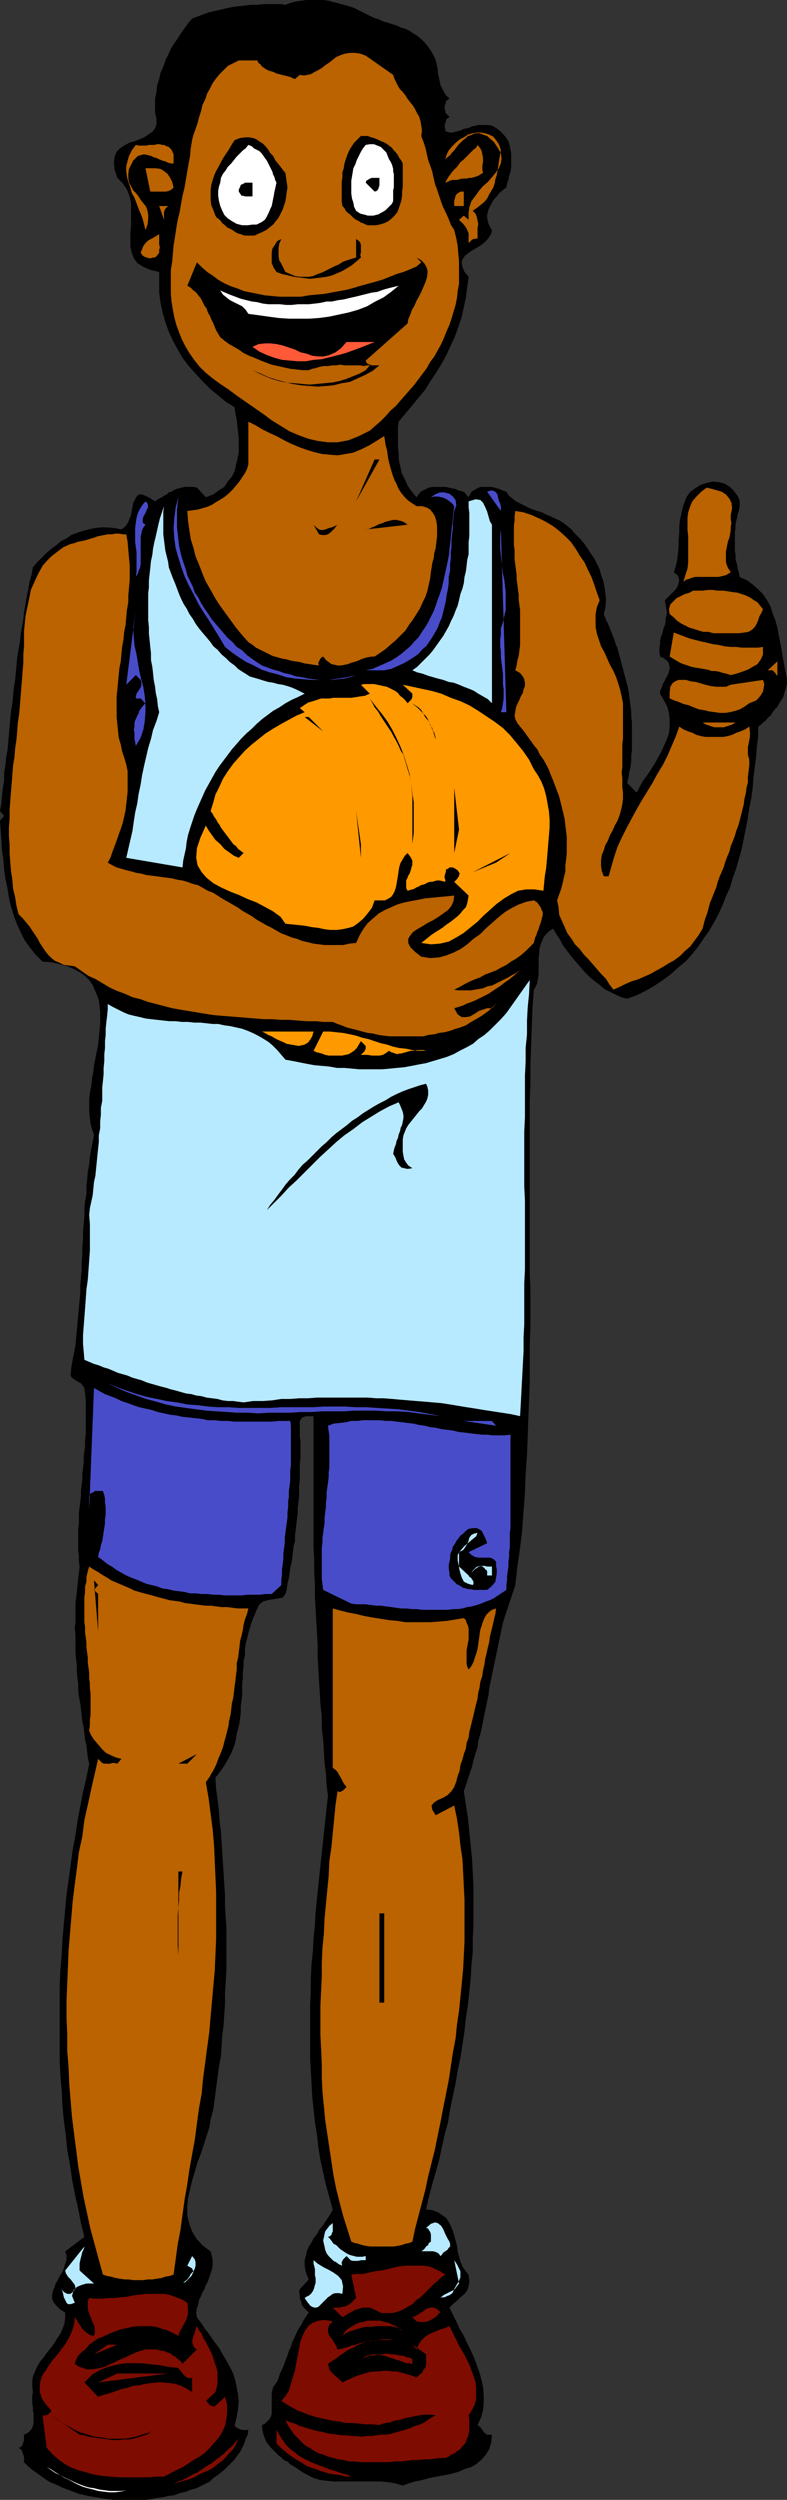 <?xml version="1.0" encoding="UTF-8" standalone="no"?>
<svg
   version="1.0"
   width="49.04mm"
   height="155.626mm"
   id="svg89"
   sodipodi:docname="Basketball Player 04.wmf"
   xmlns:inkscape="http://www.inkscape.org/namespaces/inkscape"
   xmlns:sodipodi="http://sodipodi.sourceforge.net/DTD/sodipodi-0.dtd"
   xmlns="http://www.w3.org/2000/svg"
   xmlns:svg="http://www.w3.org/2000/svg">
  <rect width="100%" height="100%" fill="#333333" stroke="none"/>
  <sodipodi:namedview
     id="namedview89"
     pagecolor="#ffffff"
     bordercolor="#000000"
     borderopacity="0.25"
     inkscape:showpageshadow="2"
     inkscape:pageopacity="0.0"
     inkscape:pagecheckerboard="0"
     inkscape:deskcolor="#d1d1d1"
     inkscape:document-units="mm" />
  <defs
     id="defs1">
    <pattern
       id="WMFhbasepattern"
       patternUnits="userSpaceOnUse"
       width="6"
       height="6"
       x="0"
       y="0" />
  </defs>
  <path
     style="fill:#000000;fill-opacity:1;fill-rule:evenodd;stroke:none"
     d="m 86.129,3.232 0.97,0.485 0.97,0.485 1.131,0.323 0.97,0.485 1.131,0.323 0.97,0.323 1.131,0.323 0.97,0.485 1.131,0.323 0.97,0.485 0.97,0.646 0.808,0.485 0.97,0.808 0.808,0.808 0.808,0.97 0.646,0.97 0.485,0.808 0.323,0.646 0.323,0.646 0.162,0.808 0.162,0.646 0.162,0.808 v 0.646 l 0.162,0.808 0.162,0.808 0.162,0.646 0.162,0.808 0.323,0.646 0.323,0.646 0.323,0.646 0.485,0.646 0.646,0.485 -0.323,0.323 -0.485,0.323 v 0.323 l -0.162,0.485 -0.162,0.485 v 0.485 l 0.162,0.485 v 0.485 l 0.97,0.97 -0.323,0.323 -0.485,0.323 v 0.485 l -0.162,0.323 -0.162,0.485 v 0.485 l 0.162,0.485 v 0.485 l 0.485,0.162 0.646,0.162 h 0.646 l 0.485,-0.162 0.646,-0.162 0.646,-0.162 0.646,-0.323 0.646,-0.162 0.808,-0.162 0.646,-0.323 0.808,-0.162 0.646,-0.162 h 0.808 0.808 0.808 l 0.808,0.162 1.131,0.646 0.808,0.646 0.808,0.808 0.646,0.808 0.485,0.808 0.323,0.97 0.162,0.97 0.162,0.97 v 0.97 1.131 0.97 l -0.162,1.131 -0.323,0.97 -0.162,0.97 -0.323,0.808 -0.162,0.97 -0.646,0.485 -0.646,0.485 -0.485,0.485 -0.485,0.646 -0.485,0.485 -0.485,0.646 -0.323,0.646 -0.323,0.646 -0.323,0.646 -0.162,0.646 -0.162,0.646 v 0.646 l 0.162,0.808 0.162,0.646 0.323,0.646 0.485,0.808 -0.162,0.808 -0.485,0.808 -0.485,0.646 -0.646,0.646 -0.808,0.646 -0.808,0.485 -0.808,0.485 -0.808,0.485 -0.646,0.485 -0.646,0.485 -0.485,0.646 -0.323,0.646 v 0.646 l 0.162,0.808 0.485,1.131 0.97,1.131 -0.323,2.424 -0.323,2.424 -0.485,2.262 -0.485,2.262 -0.808,2.424 -0.808,2.262 -0.97,2.101 -0.97,2.101 -1.131,2.101 -1.293,2.101 -1.293,1.939 -1.293,2.101 -1.616,1.939 -1.454,1.778 -1.616,1.939 -1.616,1.939 -0.162,1.293 v 1.131 1.293 1.293 1.131 l 0.162,1.293 v 1.131 l 0.162,1.131 0.323,1.131 0.162,1.131 0.485,0.97 0.485,0.97 0.485,1.131 0.646,0.97 0.646,0.808 0.808,0.97 0.485,-0.646 0.485,-0.646 0.646,-0.323 0.646,-0.323 0.646,-0.323 0.808,-0.162 h 0.808 0.808 0.808 0.808 l 0.646,0.162 0.808,0.162 0.808,0.162 0.646,0.323 0.646,0.162 0.646,0.162 1.131,1.293 0.323,-0.646 0.323,-0.646 0.485,-0.323 0.646,-0.323 0.485,-0.323 0.646,-0.162 h 0.485 0.808 0.646 0.646 l 0.646,0.162 0.485,0.162 0.646,0.162 0.646,0.323 0.485,0.162 0.485,0.162 0.646,0.97 0.808,0.646 0.808,0.646 0.97,0.485 0.97,0.485 0.97,0.485 1.131,0.485 0.97,0.323 1.131,0.323 0.97,0.485 1.131,0.485 0.97,0.485 1.131,0.485 0.97,0.646 0.808,0.646 0.97,0.808 0.97,1.131 0.97,0.97 0.97,1.131 0.808,1.131 0.808,1.293 0.808,1.131 0.646,1.293 0.646,1.293 0.323,1.293 0.485,1.293 0.323,1.454 0.162,1.293 0.162,1.293 v 1.293 l -0.162,1.293 -0.323,1.293 0.485,1.293 0.485,0.97 0.485,1.131 0.485,1.293 0.485,1.131 0.323,1.131 0.485,1.131 0.323,1.293 0.323,1.131 0.323,1.293 0.323,1.131 0.323,1.293 0.323,1.131 0.323,1.293 0.323,1.293 0.162,1.293 0.162,1.293 0.162,1.131 0.162,1.293 v 1.293 l 0.162,1.293 v 1.293 1.131 1.454 1.293 1.293 l -0.162,1.293 v 1.293 l -0.162,1.293 -0.323,1.293 -0.162,1.293 -0.323,1.293 2.262,2.262 0.646,-1.293 0.808,-1.454 0.97,-1.293 0.97,-1.454 0.808,-1.293 0.808,-1.454 0.808,-1.454 0.646,-1.454 0.646,-1.454 0.485,-1.454 0.162,-1.616 v -1.454 l -0.162,-1.454 -0.323,-1.454 -0.808,-1.616 -0.97,-1.616 v -0.485 l 0.162,-0.485 0.323,-0.646 0.162,-0.646 0.323,-0.485 0.323,-0.808 0.323,-0.485 0.323,-0.646 0.162,-0.646 0.162,-0.485 v -0.485 l -0.162,-0.646 -0.162,-0.485 -0.485,-0.485 -0.646,-0.485 -0.808,-0.323 -0.162,-1.131 v -0.97 l 0.162,-0.808 v -0.808 l 0.162,-0.808 0.323,-0.808 0.162,-0.646 0.162,-0.646 0.323,-0.808 0.162,-0.646 v -0.646 l 0.162,-0.808 0.162,-0.808 -0.162,-0.97 -0.162,-0.97 -0.162,-0.97 0.646,-0.646 0.808,-0.808 0.808,-0.808 0.646,-0.808 0.323,-0.97 0.162,-0.808 -0.323,-0.97 -0.97,-0.808 0.485,-1.454 0.323,-1.454 0.162,-1.454 0.162,-1.616 v -1.616 l 0.162,-1.616 v -1.616 l 0.162,-1.454 0.323,-1.454 0.323,-1.454 0.485,-1.454 0.485,-1.131 0.808,-1.131 1.131,-0.808 1.293,-0.808 1.454,-0.485 1.454,-0.323 1.454,0.162 1.293,0.323 1.293,0.808 0.808,0.808 0.97,1.293 0.485,1.131 v 1.293 l -0.162,0.97 -0.323,0.97 -0.162,0.97 -0.323,1.131 v 0.97 l -0.162,1.131 v 1.131 0.97 1.131 1.131 l 0.162,0.97 v 1.131 l 0.323,0.97 0.162,1.131 0.323,0.97 0.162,0.97 1.778,0.808 1.293,0.97 1.293,1.131 1.131,1.131 0.97,1.454 0.808,1.454 0.485,1.616 0.646,1.616 0.485,1.778 0.323,1.778 0.323,1.616 0.323,1.778 0.323,1.939 0.323,1.616 0.323,1.778 0.323,1.778 v 0.808 l -0.162,0.808 -0.323,0.97 -0.162,0.646 -0.323,0.97 -0.485,0.646 -0.485,0.808 -0.323,0.646 -0.646,0.646 -0.485,0.646 -0.485,0.808 -0.646,0.485 -0.485,0.646 -0.646,0.485 -0.485,0.485 -0.646,0.485 v 2.262 l -0.323,2.424 -0.162,2.424 -0.323,2.424 -0.323,2.424 -0.162,2.424 -0.323,2.424 -0.485,2.262 -0.323,2.424 -0.485,2.424 -0.485,2.424 -0.485,2.424 -0.646,2.262 -0.646,2.262 -0.808,2.262 -0.646,2.262 -0.97,2.101 -0.808,2.101 -0.97,2.101 -1.131,2.101 -1.131,1.939 -1.293,1.778 -1.293,1.939 -1.454,1.778 -1.454,1.616 -1.778,1.454 -1.616,1.454 -1.939,1.454 -1.939,1.293 -1.939,1.131 -2.262,1.131 -2.262,0.808 -1.293,-0.323 -1.454,-0.646 -1.293,-0.646 -1.293,-0.646 -1.131,-0.97 -1.293,-0.97 -1.131,-0.97 -1.131,-1.131 -0.97,-1.131 -1.131,-1.293 -0.97,-1.131 -0.97,-1.293 -0.97,-1.293 -0.808,-1.454 -0.808,-1.293 -0.808,-1.293 -0.97,0.646 -0.646,0.646 -0.646,0.808 -0.323,0.808 -0.323,0.808 -0.323,1.131 v 0.808 l -0.162,1.131 v 0.97 0.97 0.97 1.131 l -0.162,0.97 -0.162,0.97 -0.323,0.808 -0.485,0.808 -0.323,4.525 -0.162,4.363 -0.162,4.363 -0.162,4.525 v 4.363 l -0.162,4.363 v 4.525 4.525 4.363 4.363 4.363 4.363 4.525 4.201 4.525 l 0.162,4.201 v 4.525 4.363 l -0.162,4.363 v 4.363 4.363 l -0.162,4.363 -0.162,4.201 -0.162,4.525 -0.162,4.201 -0.323,4.363 -0.162,4.363 -0.323,4.363 -0.323,4.363 -0.485,4.201 -0.646,4.363 -0.485,4.363 -0.485,1.454 -0.485,1.454 -0.485,1.454 -0.485,1.454 -0.485,1.454 -0.485,1.616 -0.323,1.454 -0.323,1.616 -0.323,1.454 -0.323,1.616 -0.323,1.454 -0.323,1.616 -0.323,1.454 -0.323,1.616 -0.323,1.616 -0.323,1.454 -0.162,1.616 -0.323,1.454 -0.323,1.616 -0.323,1.454 -0.323,1.616 -0.323,1.616 -0.323,1.454 -0.485,1.616 -0.162,1.454 -0.485,1.454 -0.485,1.616 -0.323,1.454 -0.485,1.454 -0.485,1.454 -0.485,1.454 -0.485,1.454 0.485,3.232 0.485,3.07 0.323,3.232 0.323,3.232 0.323,3.07 0.162,3.232 0.162,3.07 v 3.232 3.07 3.07 l -0.162,3.232 v 3.07 l -0.323,3.232 -0.162,3.07 -0.323,3.07 -0.323,3.07 -0.485,3.07 -0.323,3.07 -0.485,3.232 -0.485,3.07 -0.646,3.07 -0.485,2.909 -0.646,3.07 -0.646,3.07 -0.485,3.07 -0.808,2.909 -0.646,2.909 -0.646,3.07 -0.808,2.909 -0.808,2.747 -0.808,3.07 -0.646,2.909 1.454,0.162 1.293,0.485 0.97,0.646 0.97,0.646 0.646,0.97 0.485,0.97 0.485,1.131 0.323,1.131 0.323,1.131 0.323,1.293 0.162,1.293 0.323,1.131 0.323,1.293 0.485,1.131 0.646,0.97 0.808,0.97 0.162,1.616 -0.162,1.131 -0.323,0.97 -0.646,0.808 -0.808,0.646 -0.808,0.808 -0.97,0.808 -0.97,0.97 0.808,1.616 0.808,1.616 0.808,1.778 0.97,1.616 0.808,1.778 0.808,1.616 0.808,1.778 0.646,1.778 0.646,1.778 0.485,1.778 0.323,1.616 0.162,1.778 v 1.939 l -0.162,1.616 -0.485,1.778 -0.808,1.778 0.485,0.323 0.323,0.323 0.323,0.485 0.323,0.485 0.323,0.323 0.485,0.323 h 0.485 0.646 l -0.162,1.778 -0.485,1.616 -0.808,1.293 -0.97,1.131 -1.131,0.97 -1.293,0.808 -1.616,0.485 -1.454,0.646 -1.778,0.485 -1.616,0.323 -1.778,0.323 -1.616,0.323 -1.778,0.485 -1.616,0.323 -1.616,0.485 -1.293,0.485 -1.616,-0.485 -1.778,-0.323 -1.778,-0.162 h -1.616 -1.616 -1.616 -1.616 -1.616 -1.454 -1.616 l -1.616,-0.162 -1.454,-0.162 -1.616,-0.485 -1.293,-0.646 -1.454,-0.808 -1.616,-1.131 -0.646,-0.323 -0.646,-0.485 -0.485,-0.485 -0.808,-0.323 -0.646,-0.646 -0.646,-0.485 -0.646,-0.646 -0.646,-0.646 -0.646,-0.646 -0.485,-0.646 -0.485,-0.646 -0.323,-0.808 -0.323,-0.808 -0.162,-0.646 -0.162,-0.97 v -0.646 l 0.808,-0.485 0.485,-0.485 0.485,-0.485 0.323,-0.646 0.162,-0.485 v -0.808 -0.646 -0.646 -0.808 -0.646 -0.646 -0.808 l 0.162,-0.646 0.162,-0.646 0.323,-0.485 0.485,-0.646 0.485,-0.97 0.323,-1.131 0.485,-0.97 0.485,-1.131 0.323,-0.97 0.485,-1.131 0.323,-1.131 0.485,-0.97 0.323,-1.131 0.485,-0.97 0.485,-1.131 0.485,-0.97 0.646,-0.97 0.485,-0.97 0.646,-0.97 0.646,-0.97 -0.646,-0.646 -0.485,-0.485 -0.485,-0.646 -0.162,-0.808 -0.323,-0.646 v -0.808 l -0.162,-0.808 0.162,-0.646 2.101,-2.262 -0.485,-1.131 -0.323,-1.131 -0.162,-1.131 v -1.131 l 0.323,-1.131 0.162,-0.97 0.485,-1.131 0.646,-0.97 0.485,-0.97 0.808,-0.97 0.485,-0.97 0.808,-0.97 0.646,-0.97 0.646,-0.97 0.646,-0.97 0.485,-0.97 -0.808,-2.909 -0.808,-2.909 -0.646,-2.909 -0.646,-2.909 -0.485,-2.909 -0.323,-3.07 -0.485,-2.909 -0.323,-3.07 -0.323,-3.07 -0.162,-3.07 -0.162,-2.909 -0.162,-3.232 v -3.07 -3.07 -3.07 -3.232 l 0.162,-3.07 v -3.07 l 0.162,-3.232 0.323,-3.07 0.162,-3.07 0.323,-3.07 0.162,-3.07 0.323,-3.232 0.323,-3.07 0.323,-3.07 0.323,-3.07 0.323,-2.909 0.323,-3.07 0.323,-3.07 0.323,-2.909 0.323,-2.909 -0.323,-2.585 -0.162,-2.747 -0.323,-2.585 -0.162,-2.747 -0.162,-2.585 -0.323,-2.747 v -2.747 l -0.323,-2.909 -0.162,-2.747 -0.162,-2.747 -0.162,-2.747 -0.162,-2.909 v -2.747 l -0.162,-2.909 -0.162,-2.747 -0.162,-2.909 -0.162,-2.909 v -2.747 l -0.162,-2.909 v -2.909 l -0.162,-2.747 v -2.909 -2.909 -2.909 -2.747 -2.747 -2.909 -2.909 -2.747 -2.747 -2.747 -2.747 h -0.323 -0.485 -0.485 -0.485 l -0.485,0.162 -0.485,0.162 -0.162,0.323 -0.323,0.485 v 1.131 1.293 1.293 l 0.162,1.131 v 1.293 1.293 1.293 l -0.162,1.293 v 1.293 1.293 1.293 l -0.162,1.293 v 1.293 1.293 l -0.162,1.293 -0.162,1.293 v 1.293 l -0.162,1.293 -0.162,1.293 -0.162,1.454 -0.162,1.131 v 1.454 l -0.323,1.131 -0.162,1.293 -0.162,1.454 -0.162,1.131 -0.323,1.293 -0.162,1.293 -0.162,1.131 -0.323,1.293 -0.162,1.293 -0.323,1.131 -0.646,0.808 -0.808,0.162 -0.97,0.162 -1.131,0.162 -0.808,0.162 -0.97,0.323 -0.808,0.646 -0.485,0.97 -0.485,1.131 -0.485,1.131 -0.485,1.293 -0.323,1.131 -0.323,1.131 -0.323,1.293 -0.323,1.293 -0.162,1.293 v 1.293 l -0.323,1.454 v 1.293 l -0.162,1.293 v 1.293 l -0.162,1.293 v 1.454 1.293 l -0.162,1.454 -0.162,1.131 v 1.454 l -0.162,1.293 -0.162,1.293 -0.323,1.293 -0.323,1.293 -0.162,1.131 -0.323,1.293 -0.485,1.293 -0.485,1.131 -0.646,1.131 -0.646,1.131 -0.646,0.97 -0.808,1.131 -0.808,0.97 0.162,2.585 0.323,2.424 0.323,2.585 0.162,2.424 0.323,2.585 0.162,2.585 0.162,2.424 0.162,2.585 0.162,2.424 0.162,2.585 0.162,2.585 v 2.585 l 0.162,2.424 0.162,2.585 v 2.585 2.424 2.585 2.424 l -0.162,2.747 -0.162,2.424 v 2.585 l -0.162,2.424 -0.162,2.585 -0.323,2.424 -0.162,2.585 -0.162,2.424 -0.485,2.585 -0.323,2.424 -0.323,2.585 -0.323,2.424 -0.323,2.424 -0.646,2.424 -0.323,1.939 -0.646,1.939 -0.646,2.101 -0.646,1.939 -0.808,2.101 -0.646,2.262 -0.646,2.101 -0.485,2.101 -0.485,2.101 -0.162,1.939 v 2.101 l 0.485,1.939 0.646,1.778 0.97,1.616 1.454,1.616 1.939,1.454 0.323,1.131 0.162,0.97 v 1.131 l -0.162,0.97 -0.323,0.97 -0.323,0.97 -0.323,0.97 -0.485,0.808 -0.323,0.97 -0.485,0.808 -0.323,0.808 -0.485,0.97 -0.162,0.97 -0.323,0.97 -0.162,0.97 0.162,1.131 0.97,1.293 0.97,1.454 1.131,1.454 0.97,1.454 1.131,1.454 0.808,1.454 0.97,1.616 0.808,1.454 0.808,1.616 0.485,1.616 0.323,1.616 0.323,1.778 0.162,1.616 -0.162,1.778 -0.323,1.778 -0.485,1.939 0.162,0.323 0.323,0.323 0.485,0.162 0.323,0.162 0.485,0.162 h 0.646 0.485 0.323 l -0.162,1.131 -0.485,0.97 -0.323,1.131 -0.485,0.97 -0.485,0.97 -0.646,0.808 -0.646,0.97 -0.808,0.808 -0.808,0.808 -0.646,0.646 -0.97,0.808 -0.808,0.646 -0.97,0.646 -0.808,0.808 -0.97,0.485 -0.97,0.485 -1.293,0.646 -1.293,0.323 -1.131,0.485 -1.454,0.323 -1.293,0.485 -1.293,0.162 -1.454,0.323 -1.293,0.162 -1.454,0.323 -1.454,0.162 H 32.642 31.187 29.733 28.44 26.986 l -1.293,-0.162 -1.454,-0.162 -1.454,-0.323 -1.293,-0.162 -1.454,-0.323 -1.454,-0.323 -1.293,-0.485 -1.293,-0.485 -1.293,-0.485 -1.293,-0.646 -1.293,-0.485 -1.131,-0.646 -1.131,-0.808 -1.131,-0.808 -1.131,-0.808 -0.97,-0.808 -0.97,-0.97 v -0.485 -0.323 -0.485 l -0.162,-0.485 -0.162,-0.485 -0.162,-0.485 -0.323,-0.323 -0.485,-0.323 0.485,-0.162 0.323,-0.323 0.162,-0.323 0.162,-0.485 0.162,-0.485 v -0.485 -0.485 -0.323 l 0.646,-0.323 0.485,-0.323 0.485,-0.485 0.323,-0.485 0.162,-0.485 0.162,-0.646 v -0.808 -0.646 -0.808 l -0.162,-0.646 v -0.808 l -0.162,-0.808 v -0.808 -0.646 -0.646 l 0.162,-0.646 -0.162,-1.293 v -1.293 l 0.162,-1.131 0.485,-1.131 0.485,-1.131 0.646,-1.131 0.808,-0.97 0.808,-1.131 0.808,-0.97 0.97,-1.293 0.646,-1.131 0.808,-1.131 0.485,-1.131 0.485,-1.293 0.162,-1.293 v -1.293 l -1.293,-0.808 -0.808,-0.808 -0.646,-0.808 -0.323,-0.808 v -0.808 l 0.162,-0.97 0.323,-0.808 0.323,-0.97 0.485,-0.808 0.485,-0.97 0.646,-0.97 0.323,-0.808 0.323,-1.131 0.323,-0.97 v -0.97 l -0.323,-0.97 4.525,-3.393 -0.808,-3.232 -0.646,-3.393 -0.808,-3.555 -0.646,-3.393 -0.485,-3.393 -0.646,-3.555 -0.323,-3.393 -0.485,-3.555 -0.323,-3.393 -0.162,-3.555 -0.323,-3.555 -0.162,-3.555 v -3.555 -3.555 -3.555 -3.555 -3.555 l 0.162,-3.555 0.323,-3.555 0.162,-3.555 0.323,-3.555 0.323,-3.555 0.323,-3.555 0.485,-3.393 0.485,-3.555 0.485,-3.555 0.646,-3.393 0.485,-3.393 0.646,-3.393 0.646,-3.393 0.808,-3.393 0.646,-3.232 -0.323,-1.454 -0.162,-1.454 -0.162,-1.454 -0.323,-1.293 -0.162,-1.454 -0.162,-1.454 -0.323,-1.454 -0.162,-1.454 -0.162,-1.454 -0.162,-1.293 -0.323,-1.616 -0.162,-1.454 v -1.454 l -0.162,-1.293 -0.162,-1.616 v -1.454 l -0.162,-1.454 -0.162,-1.454 v -1.454 -1.454 -1.454 l -0.162,-1.454 0.162,-1.454 v -1.454 -1.454 -1.454 l 0.162,-1.454 0.162,-1.454 0.162,-1.454 0.162,-1.454 0.162,-1.454 0.162,-1.454 -0.162,-1.293 v -1.293 l -0.162,-1.131 v -1.293 -1.293 -1.293 -1.293 l 0.162,-1.293 v -1.293 -1.293 l 0.162,-1.131 0.162,-1.454 0.162,-1.293 v -1.293 l 0.162,-1.293 0.162,-1.293 v -1.293 l 0.162,-1.293 0.162,-1.454 v -1.293 l 0.162,-1.293 0.162,-1.293 v -1.293 l 0.162,-1.454 v -1.293 -1.454 -1.293 -1.293 -1.454 -1.293 l -0.162,-1.293 -0.162,-1.454 -0.323,-0.485 -0.485,-0.646 -0.646,-0.323 -0.485,-0.323 -0.485,-0.323 -0.485,-0.323 -0.323,-0.485 v -0.323 l 0.162,-1.778 0.323,-1.778 0.323,-1.616 0.323,-1.778 0.162,-1.778 0.162,-1.616 0.162,-1.939 0.162,-1.616 0.162,-1.778 0.162,-1.778 0.162,-1.778 v -1.778 l 0.162,-1.778 0.162,-1.778 v -1.939 l 0.162,-1.616 v -1.939 l 0.162,-1.778 v -1.616 l 0.162,-1.939 0.162,-1.778 v -1.778 l 0.162,-1.778 0.323,-1.616 v -1.778 l 0.162,-1.778 0.162,-1.778 0.323,-1.778 0.162,-1.778 0.323,-1.778 0.323,-1.616 0.323,-1.778 -0.485,-1.293 -0.323,-1.293 -0.162,-1.293 -0.162,-1.454 v -1.454 -1.454 l 0.162,-1.616 0.323,-1.616 0.162,-1.616 0.323,-1.616 0.162,-1.616 0.323,-1.616 0.323,-1.616 0.323,-1.616 0.162,-1.616 0.162,-1.616 0.162,-1.616 v -1.454 -1.454 l -0.162,-1.454 -0.162,-1.293 -0.485,-1.293 -0.485,-1.131 -0.485,-1.131 -0.808,-1.131 -0.97,-0.97 -1.131,-0.808 -1.454,-0.808 -1.454,-0.646 -1.778,-0.485 -2.101,-0.485 -2.101,-0.162 -1.616,-1.616 -1.293,-1.616 -1.293,-1.778 -0.97,-1.939 -0.808,-1.778 L 3.232,215.401 2.585,213.3 2.101,211.2 1.778,209.099 1.293,206.837 0.97,204.574 0.808,202.312 0.485,200.05 0.323,197.626 0.162,195.364 0,193.101 0.97,191.97 0,190.839 l 0.323,-1.778 0.162,-1.778 0.162,-1.778 0.323,-1.778 v -1.939 l 0.323,-1.778 0.162,-1.778 0.323,-1.778 0.162,-1.778 0.162,-1.939 0.162,-1.778 0.162,-1.778 0.162,-1.778 0.323,-1.778 0.162,-1.778 0.162,-1.778 0.323,-1.939 0.162,-1.778 0.162,-1.778 0.162,-1.778 0.323,-1.939 0.323,-1.778 0.162,-1.778 0.323,-1.778 0.323,-1.778 0.162,-1.616 0.323,-1.939 0.323,-1.778 0.323,-1.616 0.323,-1.939 0.485,-1.616 0.323,-1.778 0.97,-1.131 1.131,-1.131 1.131,-1.131 1.131,-0.97 1.131,-0.808 1.131,-0.97 1.293,-0.646 1.131,-0.808 1.293,-0.485 1.454,-0.485 1.293,-0.323 1.454,-0.323 1.454,-0.162 h 1.616 l 1.616,0.162 1.616,0.323 0.646,-0.485 0.485,-0.485 0.485,-0.808 0.323,-0.808 0.323,-0.808 0.162,-0.97 0.162,-0.808 0.162,-0.97 0.323,-0.646 0.323,-0.646 0.323,-0.485 0.485,-0.323 h 0.646 l 0.808,0.323 0.97,0.485 1.293,0.808 0.485,-0.323 0.485,-0.323 0.646,-0.323 0.485,-0.323 0.646,-0.323 0.485,-0.485 0.646,-0.162 0.485,-0.323 0.646,-0.323 0.646,-0.162 0.646,-0.162 0.646,-0.162 h 0.646 0.808 0.646 l 0.808,0.162 2.101,2.262 1.778,-0.646 1.293,-0.97 1.293,-0.808 0.808,-1.293 0.97,-1.131 0.646,-1.293 0.323,-1.454 0.323,-1.454 0.323,-1.454 v -1.616 -1.616 l -0.162,-1.454 -0.162,-1.616 -0.162,-1.454 -0.323,-1.454 -0.162,-1.454 -2.101,-1.293 -1.939,-1.616 -1.778,-1.454 L 47.67,89.683 46.054,87.906 44.438,86.128 42.984,84.189 41.852,82.25 40.721,80.149 39.752,78.049 38.944,75.786 38.297,73.524 37.813,71.262 37.489,68.838 V 66.414 63.99 L 35.389,63.505 33.611,62.697 32.318,61.889 31.511,60.758 31.026,59.466 30.703,58.011 V 56.395 54.779 l 0.162,-1.616 v -1.778 -1.778 -1.778 l -0.323,-1.616 -0.646,-1.616 -0.97,-1.454 -1.293,-1.293 -0.646,-1.939 -0.162,-1.616 0.162,-1.454 0.485,-1.131 0.808,-0.808 0.97,-0.646 1.131,-0.646 1.131,-0.323 1.293,-0.485 1.131,-0.485 0.97,-0.646 0.97,-0.646 0.646,-0.808 0.323,-0.97 v -1.293 l -0.323,-1.454 v -1.616 -1.616 l 0.323,-1.616 0.162,-1.616 0.485,-1.454 0.323,-1.454 0.646,-1.454 0.485,-1.454 0.646,-1.293 0.646,-1.454 0.808,-1.293 0.808,-1.131 0.808,-1.293 0.808,-1.131 0.808,-1.131 0.97,-1.131 1.293,-0.485 1.293,-0.485 1.293,-0.485 1.454,-0.323 1.454,-0.323 1.293,-0.323 1.616,-0.323 1.293,-0.162 1.454,-0.162 1.454,-0.162 h 1.454 l 1.454,-0.162 h 1.293 1.454 1.293 L 67.222,1.131 68.515,0.646 69.808,0.323 70.939,0.162 72.232,0 h 1.293 1.293 1.293 l 1.293,0.162 1.131,0.323 1.293,0.323 1.131,0.323 1.131,0.323 1.131,0.323 0.97,0.485 0.97,0.485 z"
     id="path1" />
  <path
     style="fill:#000000;fill-opacity:1;fill-rule:evenodd;stroke:none"
     d="m 83.866,3.232 -0.162,0.485 0.162,0.485 0.162,0.485 0.485,0.323 0.323,0.485 0.485,0.323 0.485,0.323 0.323,0.485 0.162,-0.485 0.323,-0.323 0.485,-0.162 0.485,-0.162 0.323,-0.162 h 0.646 0.323 0.485 l -0.162,0.646 0.162,0.485 0.323,0.485 0.323,0.323 0.323,0.323 0.485,0.323 0.485,0.485 0.323,0.323 4.363,-1.131 v 0.485 0.646 0.646 0.646 0.646 l 0.162,0.485 0.323,0.485 0.646,0.323 h 2.101 l 0.485,0.97 0.162,0.97 0.323,0.97 0.323,0.97 0.323,0.808 0.323,0.97 0.323,0.97 0.323,0.97 0.323,0.97 0.323,0.97 0.162,0.97 0.323,0.97 0.162,0.97 0.162,1.131 0.323,0.97 0.162,0.97 -2.262,2.101 1.131,1.293 v -0.646 -0.808 l -0.323,-0.808 -0.323,-0.97 -0.323,-0.97 -0.485,-0.808 -0.323,-1.131 -0.646,-0.97 -0.485,-1.131 -0.646,-0.97 -0.485,-1.131 -0.646,-1.131 -0.485,-0.97 -0.485,-0.97 -0.485,-1.131 -0.485,-0.97 H 93.885 L 93.077,14.705 92.269,14.058 91.623,13.412 90.653,12.927 89.845,12.443 88.876,11.958 87.906,11.473 86.937,10.988 85.967,10.665 84.998,10.342 83.866,10.18 82.897,10.019 81.604,9.857 80.635,9.695 79.503,9.857 h -1.131 l -0.646,0.646 -0.485,0.646 -0.485,0.646 -0.485,0.646 -0.646,0.485 -0.485,0.646 -0.485,0.485 -0.808,0.485 -0.485,0.323 -0.646,0.323 -0.808,0.323 -0.808,0.162 -0.808,0.162 H 69.485 L 68.354,15.674 67.222,15.351 67.384,15.028 V 14.543 L 67.222,14.22 67.061,14.058 66.899,13.897 66.738,13.574 66.414,13.25 66.253,13.089 h -3.393 l 1.131,-1.131 H 63.021 L 62.051,11.796 61.082,11.635 H 60.274 L 59.304,11.473 58.335,11.311 H 57.527 56.557 l -0.808,0.162 -0.808,0.162 -0.97,0.162 -0.808,0.162 -0.808,0.485 -0.97,0.485 -0.808,0.646 -0.97,0.646 -0.808,1.131 -0.646,0.97 -0.646,1.131 -0.485,1.131 -0.485,1.293 -0.485,1.293 -0.485,1.131 -0.323,1.293 -0.323,1.131 -0.485,1.293 -0.485,1.131 -0.323,1.131 -0.646,0.97 -0.646,0.97 -0.646,0.97 -0.808,0.808 0.646,0.323 0.162,0.162 h -0.485 l -0.485,-0.323 -0.808,-0.485 -0.646,-0.646 -0.485,-0.646 -0.162,-0.808 0.97,-0.97 -0.485,-0.323 -0.323,-0.485 -0.162,-0.646 V 26.663 26.016 25.37 24.723 24.077 l 0.808,-0.323 0.646,-0.485 0.162,-0.646 0.162,-0.485 -0.162,-0.646 v -0.485 l -0.323,-0.646 -0.323,-0.646 -0.162,-0.485 -0.162,-0.646 v -0.646 -0.485 l 0.323,-0.485 0.485,-0.646 0.808,-0.485 1.131,-0.485 -0.323,-1.293 0.162,-0.97 0.323,-0.97 0.646,-0.485 0.808,-0.646 0.97,-0.323 L 45.569,10.342 46.377,9.857 45.892,9.534 45.569,9.211 45.407,8.888 45.246,8.403 V 7.918 7.433 6.948 6.625 L 45.569,6.14 45.892,5.817 46.215,5.656 46.7,5.494 47.185,5.333 h 0.485 0.485 0.323 l 1.131,1.293 0.646,-1.131 0.485,-0.808 0.646,-0.646 0.646,-0.323 0.646,-0.485 h 0.808 l 0.646,-0.162 h 0.97 0.808 l 0.808,0.162 h 0.97 l 0.808,0.162 h 0.808 0.808 0.808 l 0.808,-0.162 h 0.646 l 0.485,-0.323 0.485,-0.162 0.646,-0.323 0.323,-0.323 0.646,-0.162 h 0.646 l 0.646,0.162 0.97,1.131 0.97,-0.808 0.808,-0.323 0.97,-0.485 0.97,-0.162 h 0.97 l 0.97,0.162 0.97,0.162 1.131,0.323 0.97,0.162 1.131,0.323 1.131,0.323 1.131,0.162 1.131,0.162 1.131,0.162 h 1.131 z"
     id="path2" />
  <path
     style="fill:#ba6300;fill-opacity:1;fill-rule:evenodd;stroke:none"
     d="m 92.592,17.613 0.323,0.97 0.323,0.646 0.485,0.97 0.485,0.808 0.646,0.646 0.646,0.808 0.485,0.808 0.646,0.808 0.646,0.808 0.485,0.808 0.485,0.97 0.485,0.808 0.323,1.131 0.162,0.97 0.162,1.131 -0.162,1.293 0.485,1.293 0.485,1.454 0.323,1.454 0.323,1.454 0.485,1.293 0.485,1.454 0.323,1.454 0.323,1.454 0.485,1.293 0.485,1.454 0.485,1.454 0.485,1.293 0.646,1.293 0.646,1.454 0.485,1.293 0.808,1.293 0.485,1.939 0.323,1.778 0.162,1.939 0.162,1.778 v 1.778 1.778 1.616 l -0.323,1.778 -0.162,1.616 -0.323,1.616 -0.485,1.616 -0.485,1.616 -0.485,1.454 -0.646,1.454 -0.646,1.616 -0.646,1.454 -0.808,1.454 -0.808,1.454 -0.97,1.293 -0.808,1.454 -0.97,1.293 -0.97,1.293 -0.97,1.293 -1.131,1.293 -1.131,1.293 -1.131,1.293 -0.97,1.131 -1.293,1.131 -1.131,1.293 -1.293,1.293 -1.131,0.97 -1.293,1.131 -2.585,1.293 -2.424,0.97 -2.585,0.485 h -2.262 l -2.424,-0.323 -2.101,-0.485 -2.262,-0.808 -2.262,-0.97 -2.101,-1.293 -2.101,-1.293 -1.939,-1.454 -2.101,-1.454 -2.101,-1.454 -2.101,-1.454 -1.939,-1.454 -1.939,-1.293 -1.778,-1.293 -1.778,-1.454 -1.293,-1.293 -1.293,-1.616 -1.131,-1.616 -0.97,-1.616 -0.808,-1.616 -0.646,-1.616 -0.646,-1.778 -0.485,-1.778 -0.323,-1.778 -0.323,-1.939 -0.162,-1.778 v -1.939 -1.778 -1.939 l 0.323,-1.939 0.162,-1.939 0.162,-1.939 0.323,-1.939 0.323,-2.101 0.323,-1.939 0.485,-1.939 0.323,-1.939 0.323,-1.778 0.485,-1.939 0.323,-1.939 0.323,-1.939 0.323,-1.778 0.323,-1.778 0.162,-1.778 0.323,-1.939 0.323,-1.293 0.485,-1.293 0.485,-1.454 0.323,-1.293 0.485,-1.454 0.323,-1.454 0.646,-1.293 0.485,-1.454 0.646,-1.131 0.646,-1.293 0.808,-1.131 0.808,-0.97 0.97,-0.97 0.97,-0.97 1.293,-0.646 1.293,-0.646 h 4.363 l 0.323,0.646 0.485,0.323 0.323,0.485 0.485,0.323 0.485,0.323 0.646,0.323 0.646,0.162 0.485,0.162 0.646,0.323 0.646,0.162 0.646,0.162 0.646,0.162 0.646,0.162 0.646,0.162 0.646,0.323 0.485,0.162 1.131,-0.97 0.97,0.162 0.808,-0.162 0.808,-0.162 0.808,-0.485 0.97,-0.485 0.808,-0.485 0.808,-0.646 0.97,-0.646 0.808,-0.646 0.808,-0.646 1.131,-0.485 0.97,-0.323 1.131,-0.162 h 1.131 l 1.293,0.162 1.293,0.485 z"
     id="path3" />
  <path
     style="fill:#ba6300;fill-opacity:1;fill-rule:evenodd;stroke:none"
     d="m 117.962,35.227 -0.162,0.97 -0.162,0.97 -0.162,0.97 -0.162,1.131 -0.162,0.97 -0.162,0.97 -0.323,0.97 -0.162,0.97 -0.323,0.97 -0.485,0.808 -0.485,0.808 -0.485,0.97 -0.646,0.808 -0.808,0.646 -0.808,0.646 -1.131,0.808 0.646,0.646 0.323,0.808 0.162,0.808 0.162,0.808 -0.162,0.97 v 0.808 0.97 0.808 l -0.323,-0.162 -0.323,0.162 h -0.323 l -0.323,0.162 -0.162,0.162 -0.323,0.323 -0.162,0.162 -0.162,0.162 V 56.395 55.749 54.941 l -0.323,-0.808 -0.323,-0.646 -0.485,-0.646 -0.485,-0.485 -0.646,-0.646 1.131,-0.97 1.131,0.97 v -1.616 l 0.162,-1.293 0.485,-1.454 0.97,-1.293 0.808,-1.131 0.97,-1.131 1.131,-0.97 0.97,-1.131 0.808,-0.97 0.808,-1.131 0.485,-1.131 0.162,-1.131 -0.162,-1.293 -0.646,-1.131 -0.97,-1.454 -1.616,-1.454 -0.97,-0.323 -0.808,-0.323 h -0.808 l -0.646,0.162 -0.646,0.323 -0.646,0.162 -0.485,0.485 -0.646,0.485 -0.646,0.646 -0.485,0.485 -0.485,0.646 -0.485,0.646 -0.485,0.485 -0.485,0.646 -0.646,0.485 -0.485,0.485 0.323,-1.131 0.485,-0.97 0.808,-0.97 0.808,-0.808 0.97,-0.808 0.97,-0.485 0.97,-0.646 1.131,-0.323 0.97,-0.162 h 0.97 l 0.97,0.162 0.97,0.323 0.97,0.485 0.646,0.808 0.646,0.97 z"
     id="path4" />
  <path
     style="fill:#000000;fill-opacity:1;fill-rule:evenodd;stroke:none"
     d="m 94.855,38.459 v 1.131 1.131 0.97 1.131 1.131 l -0.162,1.131 v 0.97 l -0.162,1.131 -0.323,0.97 -0.323,0.97 -0.323,0.808 -0.646,0.808 -0.646,0.646 -0.808,0.646 -0.97,0.485 -1.131,0.323 -0.808,0.162 H 87.906 87.422 86.614 L 86.129,52.84 85.482,52.517 84.998,52.356 84.513,52.032 83.866,51.709 83.382,51.386 82.897,50.901 82.412,50.416 81.927,50.093 81.443,49.608 81.119,48.962 80.635,48.477 80.473,47.346 V 46.215 45.084 43.953 42.822 l 0.162,-1.131 v -1.131 l 0.323,-0.97 0.162,-1.131 0.323,-0.97 0.323,-0.97 0.485,-1.131 0.485,-0.808 0.646,-0.97 0.808,-0.808 0.808,-0.808 h 0.808 0.808 l 0.808,0.323 0.646,0.162 0.808,0.323 0.646,0.323 0.808,0.323 0.646,0.323 0.646,0.485 0.646,0.485 0.485,0.646 0.485,0.485 0.485,0.646 0.323,0.646 0.485,0.646 z"
     id="path5" />
  <path
     style="fill:#000000;fill-opacity:1;fill-rule:evenodd;stroke:none"
     d="m 67.222,40.721 0.162,1.131 0.162,1.131 0.162,1.131 -0.162,0.97 -0.162,1.131 -0.162,1.131 -0.323,0.97 -0.323,0.97 -0.485,0.97 -0.485,0.97 -0.646,0.808 -0.646,0.808 -0.808,0.646 -0.808,0.646 -0.97,0.485 -1.131,0.485 -0.646,0.323 h -0.97 -0.646 -0.808 l -0.808,-0.323 -0.646,-0.162 -0.646,-0.323 -0.646,-0.485 -0.646,-0.323 -0.646,-0.323 -0.485,-0.485 -0.646,-0.485 L 52.033,52.032 51.548,51.548 51.063,51.224 50.74,50.74 50.255,49.447 49.77,48.316 49.609,47.023 V 45.892 44.761 l 0.162,-1.293 0.323,-1.131 0.323,-0.97 0.485,-1.131 0.646,-1.131 0.485,-0.97 0.646,-1.131 0.646,-0.97 0.646,-0.97 0.646,-1.131 0.646,-0.97 1.293,-0.485 1.131,-0.162 h 0.97 l 0.97,0.162 0.808,0.323 0.646,0.485 0.808,0.485 0.646,0.646 0.646,0.808 0.485,0.808 0.646,0.646 0.485,0.97 0.646,0.808 0.646,0.808 0.485,0.646 z"
     id="path6" />
  <path
     style="fill:#ba6300;fill-opacity:1;fill-rule:evenodd;stroke:none"
     d="m 40.883,36.358 v 2.101 h -0.646 l -0.646,-0.162 -0.646,-0.323 -0.646,-0.162 -0.808,-0.323 -0.646,-0.323 -0.646,-0.162 -0.646,-0.323 -0.646,-0.162 -0.646,-0.162 h -0.646 l -0.485,0.162 -0.646,0.162 -0.485,0.485 -0.646,0.646 -0.323,0.646 -0.646,1.293 -0.162,1.131 v 1.131 l 0.162,0.97 0.485,0.808 0.485,0.97 0.646,0.646 0.646,0.808 0.485,0.808 0.646,0.808 0.646,0.808 0.323,0.97 0.162,0.97 v 0.97 l -0.162,1.293 -0.485,1.293 -0.323,-1.293 -0.323,-1.293 -0.485,-1.293 -0.485,-1.131 -0.485,-1.293 -0.485,-1.293 -0.646,-1.131 -0.323,-1.293 -0.485,-1.293 -0.323,-1.293 -0.162,-1.293 v -1.131 l 0.323,-1.293 0.323,-1.131 0.646,-1.293 0.97,-1.293 0.646,0.162 h 0.485 0.646 0.646 l 0.646,-0.162 h 0.646 0.646 l 0.646,-0.162 h 0.646 l 0.485,0.162 h 0.485 l 0.646,0.323 0.485,0.162 0.485,0.485 0.323,0.485 z"
     id="path7" />
  <path
     style="fill:#ffffff;fill-opacity:1;fill-rule:evenodd;stroke:none"
     d="m 65.122,42.983 -0.162,0.646 -0.162,0.808 -0.162,0.646 -0.162,0.97 -0.162,0.808 -0.162,0.808 -0.162,0.808 -0.323,0.646 -0.323,0.808 -0.323,0.646 -0.323,0.646 -0.323,0.485 -0.646,0.485 -0.646,0.323 -0.646,0.323 H 59.466 l -1.131,0.162 h -1.293 L 55.749,52.679 54.618,52.032 53.649,51.386 52.841,50.578 52.356,49.608 51.871,48.477 51.548,47.185 51.386,46.053 v -1.131 l 0.162,-0.97 0.323,-0.97 0.162,-1.131 0.485,-0.97 0.646,-0.808 0.485,-0.808 0.808,-0.808 0.646,-0.808 0.646,-0.808 0.808,-0.808 0.646,-0.646 0.646,-0.485 0.646,-0.808 0.808,0.323 0.485,0.485 0.646,0.323 0.646,0.323 0.485,0.485 0.485,0.646 0.323,0.485 0.485,0.646 0.323,0.646 0.323,0.646 0.323,0.646 0.323,0.646 0.162,0.646 0.323,0.646 0.162,0.646 z"
     id="path8" />
  <path
     style="fill:#ffffff;fill-opacity:1;fill-rule:evenodd;stroke:none"
     d="m 91.623,37.489 0.323,0.485 0.323,0.646 0.162,0.485 0.162,0.646 v 0.646 l 0.162,0.485 v 0.808 0.485 0.646 0.646 0.646 l -0.162,0.646 v 0.646 0.646 0.646 0.646 l -0.323,0.646 -0.485,0.485 -0.485,0.485 -0.485,0.485 -0.485,0.323 -0.646,0.323 -0.485,0.323 -0.646,0.162 -0.646,0.162 H 87.26 86.614 L 86.129,50.578 85.482,50.416 84.836,50.255 84.351,49.932 83.866,49.608 83.382,48.639 83.22,47.669 82.897,46.7 82.735,45.569 v -0.97 -0.97 -1.131 l 0.162,-0.97 0.162,-0.97 0.162,-0.97 0.485,-0.97 0.323,-0.97 0.485,-0.97 0.485,-0.97 0.485,-0.808 0.646,-0.808 0.97,-0.162 h 0.97 l 0.808,0.323 0.808,0.323 0.646,0.646 0.646,0.646 0.323,0.808 z"
     id="path9" />
  <path
     style="fill:#ba6300;fill-opacity:1;fill-rule:evenodd;stroke:none"
     d="m 113.761,40.721 -0.646,0.323 -0.485,0.323 -0.485,0.162 -0.485,0.162 -0.646,0.162 h -0.485 l -0.646,0.162 h -0.485 -0.646 l -0.485,0.162 -0.646,0.162 h -0.646 -0.485 l -0.485,0.162 -0.646,0.323 -0.485,0.162 0.323,-0.646 0.485,-0.808 0.485,-0.646 0.485,-0.646 0.485,-0.485 0.485,-0.485 0.485,-0.646 0.323,-0.485 0.646,-0.485 0.485,-0.485 0.485,-0.485 0.485,-0.485 0.485,-0.485 0.485,-0.485 0.646,-0.485 0.323,-0.646 0.646,0.808 0.323,0.646 0.162,0.808 0.162,0.808 v 0.97 l -0.162,0.808 v 0.97 z"
     id="path10" />
  <path
     style="fill:#ba6300;fill-opacity:1;fill-rule:evenodd;stroke:none"
     d="m 40.883,44.114 -0.485,0.485 -0.646,0.323 -0.646,0.162 h -0.646 -0.808 -0.808 -0.808 -0.646 l -1.131,-5.494 h 1.293 1.131 l 1.131,0.162 0.808,0.485 0.808,0.646 0.646,0.97 0.485,0.97 z"
     id="path11" />
  <path
     style="fill:#000000;fill-opacity:1;fill-rule:evenodd;stroke:none"
     d="m 89.361,41.852 v 0.485 0.485 0.485 0.323 l -0.162,0.485 -0.162,0.485 -0.323,0.323 -0.485,0.162 -2.101,-2.101 0.162,-0.485 0.323,-0.162 0.485,-0.323 0.485,-0.162 h 0.323 0.646 0.323 z"
     id="path12" />
  <path
     style="fill:#000000;fill-opacity:1;fill-rule:evenodd;stroke:none"
     d="M 59.466,46.215 H 59.143 58.658 58.173 57.689 l -0.485,-0.162 h -0.323 l -0.323,-0.485 -0.323,-0.485 v -0.485 l 0.323,-0.646 0.162,-0.485 0.485,-0.162 0.485,-0.323 h 0.646 0.646 0.485 z"
     id="path13" />
  <path
     style="fill:#ba6300;fill-opacity:1;fill-rule:evenodd;stroke:none"
     d="m 109.236,48.477 h -2.262 v -0.646 -0.646 l 0.162,-0.485 0.162,-0.646 0.323,-0.485 0.323,-0.162 0.485,-0.323 h 0.808 z"
     id="path14" />
  <path
     style="fill:#ba6300;fill-opacity:1;fill-rule:evenodd;stroke:none"
     d="m 39.59,48.477 -0.323,0.323 -0.323,0.323 -0.162,0.323 -0.162,0.485 v 0.485 0.485 0.323 0.485 l -1.131,-3.232 z"
     id="path15" />
  <path
     style="fill:#ba6300;fill-opacity:1;fill-rule:evenodd;stroke:none"
     d="m 36.52,60.597 h -0.485 l -0.485,0.162 h -0.485 l -0.485,-0.162 -0.485,-0.162 -0.323,-0.162 -0.323,-0.323 -0.323,-0.485 0.323,-0.808 0.323,-0.808 0.485,-0.646 0.485,-0.485 0.485,-0.323 0.646,-0.323 0.808,-0.485 0.808,-0.485 v 0.808 0.646 0.97 l 0.162,0.646 -0.162,0.646 v 0.646 l -0.485,0.646 z"
     id="path16" />
  <path
     style="fill:#000000;fill-opacity:1;fill-rule:evenodd;stroke:none"
     d="m 66.253,56.234 -0.485,1.131 -0.162,0.97 v 0.97 0.97 l 0.162,0.97 0.485,0.808 0.485,0.97 0.485,0.97 1.131,0.485 1.131,0.485 1.131,0.162 h 1.131 0.97 l 0.97,-0.162 1.131,-0.485 0.97,-0.323 0.97,-0.485 0.97,-0.485 0.97,-0.485 1.131,-0.485 0.97,-0.646 0.97,-0.323 0.97,-0.323 1.131,-0.323 v -4.363 l 0.485,0.323 0.485,0.485 0.162,0.646 v 0.485 0.646 0.646 l -0.162,0.485 0.162,0.646 -1.131,0.97 -0.97,0.808 -1.293,0.808 -1.131,0.646 -1.131,0.485 -1.131,0.485 -1.293,0.323 -1.131,0.162 -1.454,0.162 -1.293,0.162 -1.293,-0.162 -1.293,-0.162 -1.293,-0.162 -1.293,-0.323 -1.454,-0.323 -1.293,-0.485 -0.646,-0.97 -0.485,-1.131 V 60.758 59.466 l 0.162,-0.97 0.646,-0.97 0.485,-0.808 z"
     id="path17" />
  <path
     style="fill:#000000;fill-opacity:1;fill-rule:evenodd;stroke:none"
     d="m 95.986,76.109 -9.857,8.726 0.162,0.485 0.323,0.323 0.485,0.162 0.485,0.162 h 0.323 0.646 0.323 0.485 l -1.616,1.293 -1.778,0.97 -1.778,0.808 -1.778,0.808 -1.939,0.323 -1.939,0.485 -1.778,0.162 -1.939,0.162 -1.939,-0.162 -1.939,-0.162 -2.101,-0.323 -1.778,-0.485 -1.939,-0.485 -1.939,-0.646 -1.778,-0.808 -1.939,-0.808 1.616,0.808 1.454,0.646 1.616,0.646 1.616,0.485 1.778,0.323 1.778,0.162 1.778,0.162 1.778,0.162 1.778,-0.162 1.778,-0.162 1.778,-0.162 1.616,-0.323 1.616,-0.485 1.616,-0.646 1.616,-0.646 1.454,-0.808 0.97,-1.131 h -0.646 l -0.808,0.162 -0.808,-0.162 h -0.97 -0.808 -0.97 -0.97 l -0.97,-0.162 -0.97,0.162 h -0.97 l -0.97,0.162 h -0.97 l -0.97,0.162 -0.97,0.323 -0.808,0.162 -0.808,0.323 H 71.262 L 69.808,86.936 68.354,86.774 66.899,86.451 65.445,86.128 63.991,85.805 62.698,85.32 61.405,84.835 59.951,84.189 58.658,83.704 57.365,83.058 56.234,82.25 55.103,81.604 53.972,80.957 52.841,80.149 51.871,79.341 51.386,78.533 50.902,77.725 50.578,76.917 50.255,76.109 49.77,75.14 49.447,74.332 48.963,73.524 48.639,72.554 48.155,71.908 47.67,70.939 47.347,70.292 46.7,69.484 46.215,68.838 45.569,68.353 44.923,67.707 l -0.808,-0.485 2.262,-5.494 1.131,1.131 1.293,1.131 1.454,0.97 1.293,0.97 1.454,0.808 1.454,0.646 1.454,0.485 1.616,0.646 1.616,0.323 1.616,0.323 1.616,0.323 1.616,0.162 1.778,0.162 h 1.778 1.778 1.616 l 1.778,-0.323 1.778,-0.162 1.778,-0.162 1.778,-0.323 1.778,-0.323 1.778,-0.323 1.778,-0.485 1.616,-0.485 1.778,-0.485 1.778,-0.485 1.616,-0.485 1.616,-0.646 1.616,-0.646 1.616,-0.485 1.616,-0.646 1.454,-0.646 1.131,-0.97 -1.131,-1.131 1.131,0.646 0.646,0.646 0.485,0.808 0.323,0.808 v 0.97 l -0.162,0.97 -0.323,0.97 -0.485,1.131 -0.485,1.131 -0.485,0.97 -0.646,1.131 -0.485,1.131 -0.646,1.131 -0.323,0.97 -0.485,1.131 z"
     id="path18" />
  <path
     style="fill:#ffffff;fill-opacity:1;fill-rule:evenodd;stroke:none"
     d="m 93.885,67.222 -1.778,1.454 -1.778,1.293 -1.939,0.97 -1.939,1.131 -2.101,0.808 -2.262,0.646 -2.262,0.485 -2.262,0.485 -2.424,0.323 -2.262,0.162 h -2.424 -2.424 l -2.424,-0.162 -2.424,-0.323 -2.262,-0.323 -2.424,-0.323 -0.646,-0.97 -0.808,-0.808 -0.97,-0.485 -0.97,-0.485 -0.97,-0.485 -0.808,-0.646 -0.808,-0.646 -0.646,-0.97 1.131,0.485 1.131,0.485 1.293,0.485 1.293,0.485 1.293,0.323 1.293,0.323 1.293,0.162 1.293,0.323 1.293,0.162 h 1.454 1.293 l 1.454,0.162 h 1.293 l 1.454,-0.162 h 1.293 1.293 l 1.454,-0.162 1.293,-0.162 1.454,-0.323 h 1.293 l 1.454,-0.323 1.293,-0.162 1.293,-0.323 1.454,-0.323 1.293,-0.323 1.293,-0.323 1.293,-0.323 1.293,-0.162 1.293,-0.485 1.131,-0.323 1.293,-0.323 z"
     id="path19" />
  <path
     style="fill:#ff5938;fill-opacity:1;fill-rule:evenodd;stroke:none"
     d="m 81.604,80.472 h 6.625 l -1.616,0.646 -1.616,0.646 -1.778,0.646 -1.778,0.646 -1.778,0.485 -1.939,0.485 -1.939,0.485 -1.939,0.162 -1.778,0.323 h -1.939 l -1.939,-0.162 -1.778,-0.162 -1.778,-0.485 -1.778,-0.646 -1.778,-0.808 -1.616,-1.131 1.454,-0.646 1.454,-0.162 h 1.293 l 1.454,0.162 1.454,0.323 1.454,0.485 1.454,0.485 1.293,0.646 1.454,0.323 1.293,0.485 1.454,0.162 h 1.293 l 1.293,-0.323 1.454,-0.646 1.293,-0.97 z"
     id="path20" />
  <path
     style="fill:#ba6300;fill-opacity:1;fill-rule:evenodd;stroke:none"
     d="m 87.098,104.711 3.393,-2.101 0.162,0.97 0.162,1.131 0.323,1.131 0.162,1.131 0.162,1.131 0.323,1.293 0.323,1.131 0.323,1.131 0.485,1.293 0.485,0.97 0.485,1.131 0.646,0.97 0.808,0.97 0.808,0.808 0.97,0.646 0.97,0.646 h 1.293 l 1.131,0.323 0.808,0.485 0.646,0.808 0.485,0.808 0.323,1.131 0.162,1.131 v 1.131 1.293 l -0.162,1.293 -0.162,1.454 -0.323,1.131 -0.162,1.293 -0.323,1.131 -0.162,1.131 -0.162,0.97 -0.162,1.454 -0.323,1.454 -0.323,1.454 -0.485,1.454 -0.646,1.293 -0.646,1.454 -0.808,1.293 -0.808,1.293 -0.97,1.293 -0.808,1.293 -1.131,1.131 -1.131,1.131 -1.131,0.97 -1.293,1.131 -1.131,0.808 -1.454,0.97 h -0.646 l -0.97,0.162 -0.646,0.162 -0.97,0.323 -0.646,0.323 -0.97,0.323 -0.646,0.162 -0.808,0.323 -0.808,0.162 -0.808,0.162 h -0.808 l -0.646,-0.162 -0.808,-0.162 -0.646,-0.485 -0.646,-0.485 -0.646,-0.808 -0.323,0.162 -0.162,0.162 -0.162,0.162 -0.162,0.323 -0.162,0.323 -0.162,0.323 v 0.323 l 0.162,0.323 -1.293,-0.162 -0.97,-0.162 -1.131,-0.162 -1.131,-0.323 -1.131,-0.162 -0.97,-0.162 -1.131,-0.323 -0.97,-0.162 -1.131,-0.323 -1.131,-0.323 -0.97,-0.485 -0.97,-0.485 -0.97,-0.485 -0.97,-0.485 -0.808,-0.646 -0.97,-0.646 -1.454,-1.616 -1.454,-1.778 -1.293,-1.778 -1.293,-1.778 -1.293,-1.778 -1.131,-1.778 -0.97,-1.778 -1.131,-1.939 -0.808,-1.939 -0.808,-2.101 -0.808,-1.939 -0.485,-1.939 -0.646,-2.101 -0.323,-2.101 -0.323,-2.262 -0.162,-2.262 1.293,-0.162 1.131,-0.162 1.131,-0.323 1.131,-0.323 1.131,-0.485 0.97,-0.646 1.131,-0.646 0.97,-0.646 0.97,-0.808 0.808,-0.808 0.808,-0.97 0.808,-0.97 0.646,-0.97 0.646,-0.97 0.485,-0.97 0.323,-1.131 V 99.217 l 1.616,0.808 1.616,0.97 1.616,0.808 1.778,0.808 1.778,0.97 1.616,0.808 1.939,0.808 1.778,0.646 1.616,0.485 1.939,0.485 1.778,0.162 1.939,0.162 1.939,-0.323 1.778,-0.323 1.939,-0.808 z"
     id="path21" />
  <path
     style="fill:#000000;fill-opacity:1;fill-rule:evenodd;stroke:none"
     d="m 83.866,117.962 4.363,-9.857 h 1.131 z"
     id="path22" />
  <path
     style="fill:#ba6300;fill-opacity:1;fill-rule:evenodd;stroke:none"
     d="m 172.096,121.193 v 0.97 l 0.162,0.97 -0.162,0.808 v 0.808 l -0.162,0.97 -0.162,0.808 -0.323,0.808 -0.162,0.808 -0.162,0.808 -0.162,0.808 v 0.808 0.646 0.97 l 0.162,0.646 0.323,0.808 0.646,0.97 -0.485,0.323 -0.485,0.323 -0.485,0.162 -0.646,0.162 -0.808,0.162 h -0.646 -0.808 -0.808 -0.808 -0.808 -0.808 -0.808 l -0.646,0.162 -0.808,0.323 -0.646,0.162 -0.646,0.485 0.485,-1.616 0.485,-1.454 0.162,-1.616 v -1.454 -1.616 -1.616 -1.293 l -0.162,-1.454 v -1.616 -1.293 l 0.162,-1.293 0.485,-1.454 0.485,-1.131 0.97,-1.131 1.131,-1.131 1.293,-0.97 1.293,0.323 1.131,0.323 1.131,0.323 0.97,0.646 0.808,0.97 0.485,0.97 0.162,1.293 z"
     id="path23" />
  <path
     style="fill:#494cc9;fill-opacity:1;fill-rule:evenodd;stroke:none"
     d="m 106.974,120.224 -0.162,1.293 -0.162,1.454 v 1.293 l -0.162,1.454 -0.162,1.454 v 1.454 l -0.162,1.454 v 1.293 l -0.162,1.454 v 1.454 l -0.323,1.454 v 1.293 l -0.162,1.454 -0.323,1.454 -0.162,1.293 -0.323,1.454 -0.323,1.293 -0.323,1.293 -0.485,1.131 -0.485,1.293 -0.646,1.131 -0.646,1.131 -0.646,0.97 -0.808,1.131 -0.97,0.808 -0.808,0.97 -1.131,0.808 -1.293,0.808 -1.131,0.646 -1.454,0.646 -1.454,0.646 -1.616,0.323 h -4.363 l 1.616,-0.323 1.454,-0.646 1.454,-0.646 1.454,-0.646 1.293,-0.808 1.131,-0.808 1.131,-0.97 0.97,-0.808 0.97,-1.131 0.97,-0.97 0.808,-1.293 0.808,-1.131 0.646,-1.131 0.646,-1.293 0.646,-1.293 0.485,-1.293 0.485,-1.454 0.485,-1.293 0.485,-1.454 0.323,-1.454 0.323,-1.454 0.323,-1.454 0.323,-1.454 0.323,-1.616 0.162,-1.454 0.162,-1.454 0.162,-1.454 0.162,-1.616 0.162,-1.454 0.162,-1.454 0.162,-1.454 0.162,-1.454 -0.485,-0.646 -0.646,-0.485 -0.646,-0.485 -0.646,-0.323 -0.646,-0.162 -0.808,-0.162 h -0.808 l -0.808,0.162 0.97,-0.646 1.131,-0.485 h 1.131 l 1.131,0.323 0.808,0.646 0.646,0.808 0.162,1.293 z"
     id="path24" />
  <path
     style="fill:#494cc9;fill-opacity:1;fill-rule:evenodd;stroke:none"
     d="m 117.962,119.093 v 1.131 l -3.232,-4.525 0.97,-0.323 0.646,0.162 0.485,0.323 0.323,0.485 0.162,0.808 0.162,0.646 0.323,0.646 z"
     id="path25" />
  <path
     style="fill:#494cc9;fill-opacity:1;fill-rule:evenodd;stroke:none"
     d="m 61.728,156.582 1.293,0.485 1.293,0.485 1.293,0.323 1.293,0.485 1.454,0.323 1.454,0.485 1.293,0.162 1.454,0.323 1.293,0.162 1.454,0.162 h 1.454 1.454 l 1.454,-0.162 1.454,-0.162 1.293,-0.323 1.454,-0.485 -2.101,0.485 -2.101,0.323 -2.101,0.323 H 75.464 73.363 l -1.939,-0.162 -1.939,-0.162 -2.101,-0.323 -1.939,-0.646 -1.939,-0.485 -1.939,-0.646 -1.778,-0.97 -1.778,-0.808 -1.778,-1.131 -1.616,-1.131 -1.616,-1.293 -1.131,-1.939 -1.293,-2.101 -1.293,-2.101 -1.293,-1.939 -1.293,-2.101 -1.131,-2.262 -1.131,-2.101 -0.97,-2.101 -0.808,-2.262 -0.646,-2.101 -0.646,-2.262 -0.323,-2.262 -0.162,-2.424 0.162,-2.262 0.323,-2.585 0.646,-2.424 -0.162,1.454 -0.162,1.454 v 1.293 1.454 1.454 l 0.162,1.454 0.162,1.454 0.162,1.454 0.323,1.454 0.323,1.293 0.485,1.454 0.485,1.454 0.323,1.293 0.646,1.293 0.646,1.293 0.485,1.454 0.808,1.131 0.646,1.293 0.808,1.293 0.808,1.131 0.808,1.293 0.97,1.131 0.97,1.131 0.97,1.131 0.97,1.131 1.131,0.97 0.97,1.131 1.293,0.808 1.131,1.131 1.131,0.808 1.131,0.808 z"
     id="path26" />
  <path
     style="fill:#494cc9;fill-opacity:1;fill-rule:evenodd;stroke:none"
     d="m 34.258,123.456 -0.485,0.646 -0.323,0.646 -0.162,0.808 -0.162,0.808 v 0.808 0.808 0.808 0.808 0.808 0.808 0.808 0.808 l -0.162,0.808 -0.323,0.646 -0.162,0.646 -0.485,0.808 0.162,-1.131 v -1.131 -1.293 -1.131 -1.131 l -0.162,-1.131 -0.162,-1.293 v -1.131 -1.131 -1.131 l 0.162,-1.131 0.162,-1.131 0.323,-1.131 0.485,-0.97 0.485,-0.808 0.808,-0.97 0.485,0.485 0.162,0.808 -0.323,0.646 -0.323,0.808 -0.485,0.808 -0.162,0.646 v 0.808 z"
     id="path27" />
  <path
     style="fill:#b7eaff;fill-opacity:1;fill-rule:evenodd;stroke:none"
     d="m 115.862,123.456 v 1.131 0.97 1.131 1.131 1.131 1.131 1.131 1.293 1.131 1.293 1.131 1.293 1.131 1.293 1.293 1.131 1.293 1.293 1.293 1.131 1.293 1.131 1.293 1.293 1.131 1.131 1.131 1.131 1.131 1.131 1.131 0.97 4.363 l -0.97,-0.97 -1.131,-0.646 -1.131,-0.646 -0.97,-0.646 -1.131,-0.485 -1.293,-0.485 -1.131,-0.485 -1.293,-0.485 -1.131,-0.162 -1.293,-0.485 -1.293,-0.323 -1.131,-0.323 -1.131,-0.323 -1.293,-0.485 -1.293,-0.323 -1.131,-0.485 1.131,-0.808 0.97,-0.97 0.97,-0.97 0.97,-0.97 0.808,-0.97 0.808,-1.131 0.808,-1.131 0.808,-1.131 0.646,-1.131 0.646,-1.131 0.485,-1.131 0.646,-1.293 0.485,-1.293 0.485,-1.131 0.323,-1.293 0.323,-1.454 0.485,-1.293 0.323,-1.293 0.162,-1.454 0.323,-1.293 0.162,-1.293 0.162,-1.454 0.323,-1.293 v -1.454 -1.454 l 0.162,-1.293 v -1.454 -1.293 -1.454 -1.293 l -0.162,-1.293 v -1.454 l 1.616,-0.485 1.131,0.162 0.646,0.646 0.485,0.97 0.485,1.131 0.323,1.131 0.323,1.131 z"
     id="path28" />
  <path
     style="fill:#b7eaff;fill-opacity:1;fill-rule:evenodd;stroke:none"
     d="m 38.621,119.093 -0.162,1.293 v 1.293 1.454 1.293 1.293 l 0.162,1.293 0.162,1.293 0.162,1.293 0.323,1.293 0.323,1.293 0.162,1.293 0.485,1.293 0.485,1.293 0.485,1.131 0.485,1.293 0.485,1.293 0.485,1.131 0.646,1.293 0.646,0.97 0.646,1.293 0.808,1.131 0.646,1.131 0.808,1.131 0.808,0.97 0.97,1.131 0.808,0.97 0.808,1.131 0.97,0.808 0.97,1.131 0.97,0.808 0.97,0.97 1.131,0.808 0.808,0.808 0.97,0.646 0.808,0.485 0.97,0.646 1.131,0.323 1.131,0.323 0.97,0.323 1.131,0.323 1.131,0.162 1.131,0.323 1.131,0.162 1.131,0.323 0.97,0.323 1.131,0.485 0.97,0.485 0.97,0.485 -1.616,0.808 -1.454,0.646 -1.454,0.808 -1.454,0.97 -1.454,0.808 -1.293,0.97 -1.293,0.97 -1.293,1.131 -1.131,1.131 -1.293,1.131 -1.131,1.131 -1.131,1.293 -1.131,1.293 -0.97,1.293 -0.97,1.293 -0.97,1.293 -0.97,1.454 -0.808,1.454 -0.808,1.454 -0.808,1.454 -0.646,1.454 -0.646,1.454 -0.646,1.454 -0.646,1.616 -0.485,1.454 -0.485,1.454 -0.485,1.616 -0.323,1.616 -0.162,1.454 -0.323,1.454 -0.323,1.454 -0.162,1.616 -13.251,-2.262 0.485,-2.101 0.485,-2.101 0.485,-2.101 0.323,-2.262 0.323,-2.101 0.485,-2.101 0.323,-2.262 0.485,-2.262 0.323,-2.101 0.485,-2.262 0.485,-2.101 0.485,-2.101 0.646,-2.101 0.485,-2.101 0.808,-2.101 0.646,-2.101 -0.323,-1.454 -0.162,-1.616 -0.323,-1.454 -0.162,-1.454 -0.323,-1.616 -0.162,-1.616 -0.162,-1.454 -0.323,-1.616 v -1.616 l -0.162,-1.454 -0.162,-1.616 -0.162,-1.616 v -1.454 l -0.162,-1.616 v -1.616 -1.454 -1.616 -1.616 l 0.162,-1.454 v -1.616 l 0.162,-1.454 0.162,-1.454 0.162,-1.616 0.323,-1.454 0.162,-1.454 0.323,-1.616 0.323,-1.293 0.323,-1.454 0.323,-1.454 0.323,-1.293 0.485,-1.454 z"
     id="path29" />
  <path
     style="fill:#ba6300;fill-opacity:1;fill-rule:evenodd;stroke:none"
     d="m 141.232,141.231 -0.646,1.616 -0.323,1.616 v 1.616 1.454 l 0.323,1.616 0.485,1.454 0.485,1.454 0.808,1.454 0.646,1.454 0.646,1.454 0.808,1.454 0.646,1.454 0.485,1.454 0.485,1.616 0.323,1.454 0.323,1.616 v 1.454 1.293 1.454 1.293 1.454 1.293 l -0.162,1.454 v 1.293 1.454 1.293 1.293 l -0.162,1.293 0.162,1.293 v 1.131 1.131 l 0.162,1.131 v 1.454 l -0.162,1.293 -0.323,1.454 -0.323,1.131 -0.485,1.293 -0.646,1.131 -0.485,1.131 -0.646,1.131 -0.485,1.293 -0.646,1.131 -0.323,1.131 -0.485,1.131 -0.162,1.293 v 1.293 l 0.162,1.131 0.485,1.293 h 1.131 l 0.646,-2.262 0.646,-2.262 0.808,-2.424 0.97,-2.101 1.131,-2.262 1.131,-2.101 1.131,-2.101 1.293,-2.262 1.293,-2.101 1.293,-2.101 1.131,-2.101 1.293,-2.101 1.131,-2.262 0.97,-2.262 0.97,-2.262 0.808,-2.262 0.97,0.646 1.131,0.485 0.97,0.323 0.97,0.485 1.131,0.323 0.97,0.162 h 1.131 0.97 0.97 1.131 l 0.97,-0.162 1.131,-0.323 0.97,-0.485 0.97,-0.323 1.131,-0.485 0.97,-0.646 0.162,1.293 v 0.97 l -0.162,0.97 -0.162,0.808 -0.162,0.808 v 0.808 0.97 l 0.323,1.131 v 1.293 l -0.162,1.454 -0.162,1.293 v 1.293 l -0.323,1.293 -0.162,1.293 -0.323,1.293 -0.162,1.293 -0.323,1.293 -0.323,1.293 -0.323,1.293 -0.323,1.131 -0.485,1.293 -0.323,1.131 -0.485,1.293 -0.485,1.131 -0.323,1.293 -0.485,1.131 -0.485,1.293 -0.323,1.131 -0.485,1.131 -0.485,1.131 -0.485,1.293 -0.323,1.293 -0.485,1.131 -0.485,1.293 -0.485,1.131 -0.323,1.131 -0.323,1.293 -0.485,1.293 -0.323,1.131 -0.323,1.293 -0.97,1.616 -0.97,1.293 -0.97,1.293 -1.293,1.131 -1.131,1.131 -1.293,0.97 -1.454,0.808 -1.293,0.808 -1.454,0.808 -1.454,0.808 -1.454,0.646 -1.454,0.646 -1.616,0.485 -1.454,0.646 -1.293,0.646 -1.454,0.646 -0.97,-1.293 -0.808,-1.293 -1.131,-1.131 -0.97,-1.131 -0.97,-1.131 -1.131,-1.293 -0.97,-0.97 -0.97,-1.293 -1.131,-1.131 -0.808,-1.293 -0.97,-1.293 -0.646,-1.454 -0.646,-1.454 -0.646,-1.454 -0.162,-1.778 -0.323,-1.616 0.485,-1.454 0.485,-1.293 0.323,-1.293 0.323,-1.454 0.323,-1.293 v -1.454 l 0.162,-1.293 0.162,-1.454 v -1.293 -1.454 -1.293 l -0.162,-1.293 -0.162,-1.293 -0.162,-1.454 -0.323,-1.454 -0.323,-1.293 -0.323,-1.293 -0.323,-1.293 -0.485,-1.293 -0.485,-1.293 -0.485,-1.293 -0.485,-1.131 -0.485,-1.293 -0.646,-1.293 -0.646,-1.131 -0.808,-1.131 -0.646,-1.293 -0.808,-0.97 -0.808,-1.131 -0.808,-1.131 -0.808,-1.131 -0.808,-0.97 -0.646,-0.808 -0.485,-0.97 -0.162,-0.808 0.162,-0.97 0.162,-0.97 0.323,-0.808 0.485,-0.97 0.323,-0.808 0.485,-0.808 0.162,-0.808 0.323,-0.808 v -0.808 l -0.162,-0.808 -0.323,-0.646 -0.646,-0.808 -1.131,-0.646 0.323,-1.131 0.162,-1.131 0.323,-1.131 0.162,-1.293 0.162,-1.131 v -1.293 -1.131 -1.131 -1.293 -1.131 -1.131 -1.293 l -0.162,-1.131 -0.162,-1.131 v -1.293 l -0.162,-1.131 -0.162,-1.293 -0.162,-1.131 v -1.131 l -0.162,-1.131 -0.162,-1.293 -0.162,-1.131 v -1.131 -1.131 l -0.162,-1.131 v -1.293 -1.131 -1.131 -1.131 l 0.162,-1.131 v -1.131 l 0.162,-1.131 1.939,0.323 1.939,0.646 1.778,0.808 1.616,0.808 1.616,0.97 1.454,1.131 1.454,1.293 1.293,1.293 1.131,1.616 0.97,1.616 1.131,1.616 0.808,1.778 0.808,1.616 0.646,1.778 0.646,1.939 z"
     id="path30" />
  <path
     style="fill:#000000;fill-opacity:1;fill-rule:evenodd;stroke:none"
     d="m 95.986,123.456 -9.857,1.131 h 0.323 l 0.485,-0.162 0.646,-0.323 0.485,-0.162 0.646,-0.323 0.646,-0.323 0.646,-0.162 0.646,-0.323 0.646,-0.162 0.646,-0.162 0.646,-0.162 h 0.808 l 0.646,0.162 0.646,0.162 0.646,0.323 z"
     id="path31" />
  <path
     style="fill:#000000;fill-opacity:1;fill-rule:evenodd;stroke:none"
     d="m 49.609,123.456 14.382,1.131 z"
     id="path32" />
  <path
     style="fill:#000000;fill-opacity:1;fill-rule:evenodd;stroke:none"
     d="m 79.503,123.456 -0.323,0.323 -0.323,0.485 -0.485,0.485 -0.485,0.485 -0.646,0.485 -0.646,0.162 h -0.808 l -0.646,-0.162 -1.293,-2.262 0.646,0.646 0.646,0.485 0.646,0.162 0.808,-0.162 0.808,-0.323 0.646,-0.162 0.808,-0.323 z"
     id="path33" />
  <path
     style="fill:#494cc9;fill-opacity:1;fill-rule:evenodd;stroke:none"
     d="m 117.962,167.57 0.323,-0.97 0.162,-1.131 0.162,-1.131 v -1.131 -1.131 l -0.162,-1.131 v -1.293 -1.131 l -0.162,-1.293 -0.162,-1.293 -0.162,-1.293 v -1.293 l -0.162,-1.293 v -1.454 l 0.162,-1.293 v -1.454 l 0.485,-1.454 0.323,-1.454 0.323,-1.454 v -1.454 -1.454 -1.293 l -0.162,-1.454 -0.162,-1.454 -0.323,-1.454 -0.162,-1.293 -0.162,-1.454 -0.162,-1.616 -0.162,-1.454 v -1.454 -1.454 l 0.162,-1.616 1.293,42.983 z"
     id="path34" />
  <path
     style="fill:#ba6300;fill-opacity:1;fill-rule:evenodd;stroke:none"
     d="m 29.733,125.718 0.323,1.778 0.162,1.939 0.162,1.778 0.162,1.778 v 1.778 1.778 l -0.162,1.778 -0.162,1.778 v 1.616 l -0.323,1.778 -0.162,1.778 -0.162,1.778 -0.323,1.616 -0.162,1.778 -0.323,1.778 -0.162,1.616 -0.162,1.778 -0.323,1.616 -0.162,1.616 -0.162,1.778 -0.162,1.616 -0.162,1.616 v 1.616 1.616 1.616 l 0.162,1.616 0.162,1.616 0.162,1.616 0.485,1.616 0.323,1.616 0.485,1.454 0.485,1.616 0.323,1.616 v 1.616 1.616 1.616 l -0.162,1.454 -0.162,1.454 -0.162,1.454 -0.323,1.454 -0.323,1.454 -0.485,1.454 -0.485,1.293 -0.485,1.454 -0.485,1.293 -0.485,1.293 -0.485,1.454 -0.646,1.131 1.131,0.646 0.97,0.485 1.131,0.323 1.131,0.323 1.293,0.323 1.131,0.323 1.131,0.162 1.131,0.323 1.293,0.162 1.293,0.162 1.131,0.162 1.293,0.162 1.131,0.162 1.293,0.323 1.131,0.162 1.131,0.323 1.293,0.485 1.293,0.323 1.131,0.646 1.131,0.646 1.293,0.485 0.97,0.646 1.293,0.808 1.131,0.646 1.131,0.646 1.131,0.646 1.131,0.808 1.131,0.646 1.131,0.646 1.131,0.808 1.131,0.646 1.131,0.646 1.293,0.646 1.131,0.646 1.131,0.646 1.293,0.485 1.131,0.485 1.293,0.323 1.131,0.485 1.454,0.323 1.293,0.323 1.293,0.162 1.293,0.162 h 1.454 1.454 1.454 l 1.454,-0.323 1.616,-0.162 0.808,-1.778 0.97,-1.616 0.97,-1.293 1.293,-1.131 1.293,-1.131 1.454,-0.808 1.454,-0.646 1.454,-0.646 1.616,-0.485 1.616,-0.323 1.778,-0.323 1.616,-0.323 1.778,-0.162 1.616,-0.162 1.778,-0.162 1.616,-0.162 -0.162,1.293 -0.485,1.131 -0.808,0.97 -1.131,0.808 -1.131,0.808 -1.293,0.808 -1.293,0.646 -1.293,0.808 -1.131,0.646 -0.97,0.646 -0.646,0.808 -0.485,0.808 v 0.97 l 0.485,0.97 1.131,1.131 1.454,1.131 2.101,0.323 2.101,-0.162 1.778,-0.485 1.616,-0.646 1.616,-0.808 1.616,-1.131 1.454,-1.293 1.616,-1.131 1.454,-1.454 1.293,-1.131 1.454,-1.293 1.616,-1.293 1.616,-0.97 1.616,-0.808 1.778,-0.646 1.778,-0.323 0.808,0.485 0.323,0.485 0.485,0.646 0.162,0.485 0.323,0.646 v 0.808 l -0.162,0.485 -0.162,0.646 -0.162,0.646 -0.323,0.808 -0.162,0.646 -0.323,0.646 -0.162,0.646 -0.323,0.646 -0.162,0.646 -0.162,0.646 -0.97,0.97 -0.97,0.97 -1.131,0.97 -1.131,0.808 -1.131,0.646 -1.131,0.808 -1.293,0.646 -1.131,0.646 -1.293,0.485 -1.293,0.485 -1.131,0.646 -1.293,0.485 -1.131,0.485 -1.293,0.646 -1.131,0.646 -1.293,0.646 0.97,0.162 h 0.97 0.97 0.97 l 0.97,-0.162 0.97,-0.162 0.97,-0.162 1.131,-0.485 0.97,-0.162 0.97,-0.485 0.97,-0.485 0.97,-0.485 0.97,-0.485 0.808,-0.485 0.97,-0.485 0.97,-0.646 -0.97,0.808 -0.97,0.808 -0.808,0.646 -0.97,0.646 -0.808,0.646 -0.97,0.646 -0.97,0.646 -0.97,0.646 -0.97,0.485 -0.97,0.485 -0.97,0.485 -1.131,0.485 -0.97,0.323 -0.97,0.485 -0.97,0.323 -1.131,0.323 0.808,1.454 0.97,0.646 h 0.97 l 0.97,-0.162 1.131,-0.646 0.97,-0.646 0.97,-0.323 0.97,-0.323 h 0.323 0.485 0.323 l 0.162,-0.162 0.323,-0.323 0.162,-0.162 0.162,-0.323 h 0.162 l -0.97,0.808 -0.808,0.808 -1.131,0.808 -0.97,0.646 -1.131,0.646 -1.131,0.646 -0.97,0.646 -1.293,0.485 -1.131,0.323 -1.293,0.485 -1.293,0.323 -1.293,0.162 -1.131,0.323 -1.454,0.162 -1.131,0.323 h -1.454 -1.293 -1.293 -1.293 -1.293 -1.293 l -1.454,-0.162 -1.131,-0.162 -1.293,-0.323 -1.293,-0.162 -1.293,-0.323 -1.131,-0.323 -1.293,-0.323 -1.293,-0.323 -1.131,-0.485 -0.97,-0.323 -1.131,-0.485 h -2.101 l -1.939,-0.162 h -2.101 l -2.101,-0.162 -1.939,-0.162 h -1.939 l -2.101,-0.162 h -2.101 l -1.939,-0.162 -1.939,-0.162 -2.101,-0.162 -1.939,-0.162 -2.101,-0.162 -1.778,-0.162 -2.101,-0.323 -1.939,-0.323 -1.939,-0.323 -1.939,-0.323 -1.778,-0.323 -1.939,-0.485 -1.778,-0.485 -1.939,-0.485 -1.778,-0.646 -1.939,-0.485 -1.778,-0.808 -1.778,-0.646 -1.778,-0.808 -1.616,-0.97 -1.616,-0.97 -1.778,-0.808 -1.616,-1.131 -1.616,-1.131 -1.293,-0.162 -1.293,-0.162 -0.97,-0.485 -1.131,-0.485 -0.808,-0.646 -0.808,-0.808 -0.646,-0.808 -0.646,-0.97 L 9.372,221.865 8.888,220.895 8.241,219.926 7.595,218.956 6.948,217.986 6.141,217.017 5.333,216.047 4.363,215.078 3.878,213.139 3.555,211.038 3.07,209.099 2.909,206.998 2.585,204.898 2.424,202.958 2.262,200.858 v -2.101 l -0.162,-2.101 v -1.939 l 0.162,-2.101 v -2.101 l 0.162,-2.101 0.162,-2.101 0.162,-1.939 0.162,-2.101 0.162,-2.101 0.323,-1.939 0.162,-2.101 0.323,-2.101 0.162,-1.939 0.162,-2.101 0.323,-2.101 0.162,-1.939 0.162,-1.939 0.162,-2.101 0.162,-1.939 0.162,-2.101 0.162,-1.939 v -1.939 l 0.162,-1.939 v -1.939 -1.616 l 0.162,-1.616 0.162,-1.778 0.323,-1.616 0.323,-1.454 0.323,-1.616 0.323,-1.616 0.646,-1.454 0.646,-1.454 0.646,-1.293 0.808,-1.454 0.97,-1.131 1.131,-1.131 1.454,-1.131 1.293,-0.97 1.778,-0.808 0.808,-0.162 0.808,-0.323 0.808,-0.162 0.808,-0.162 0.646,-0.162 0.97,-0.323 0.646,-0.162 0.808,-0.323 0.808,-0.162 0.808,-0.162 0.808,-0.162 h 0.97 l 0.808,-0.162 h 0.808 l 0.97,0.162 z"
     id="path35" />
  <path
     style="fill:#ba6300;fill-opacity:1;fill-rule:evenodd;stroke:none"
     d="m 167.571,130.081 -4.363,-1.131 1.131,1.131 z"
     id="path36" />
  <path
     style="fill:#ba6300;fill-opacity:1;fill-rule:evenodd;stroke:none"
     d="m 179.691,143.331 -0.323,0.808 -0.485,0.808 -0.323,0.97 -0.323,0.808 -0.485,0.808 -0.646,0.646 -0.808,0.485 -0.97,0.162 -1.293,0.162 h -1.131 -1.293 -1.131 -1.293 -1.131 l -1.293,-0.323 h -1.131 l -1.131,-0.323 -0.97,-0.323 -1.131,-0.323 -0.97,-0.485 -0.97,-0.485 -0.97,-0.646 -0.808,-0.808 -0.97,-0.808 -0.162,-1.131 0.323,-1.131 0.646,-0.646 0.808,-0.808 0.97,-0.485 0.97,-0.485 1.131,-0.323 0.808,-0.485 h 1.131 1.131 l 1.293,-0.162 h 1.131 l 1.131,0.162 h 1.293 l 1.131,0.162 0.97,0.162 1.293,0.162 0.97,0.323 0.97,0.323 0.97,0.485 0.97,0.646 0.808,0.485 0.646,0.808 z"
     id="path37" />
  <path
     style="fill:#494cc9;fill-opacity:1;fill-rule:evenodd;stroke:none"
     d="M 31.995,175.488 31.834,174.68 31.672,173.872 v -0.646 -0.808 l -0.162,-0.646 0.162,-0.646 v -0.485 -0.646 l 0.162,-0.485 0.323,-0.646 0.162,-0.485 0.323,-0.485 0.162,-0.646 0.485,-0.646 0.485,-0.646 0.485,-0.485 -0.323,-0.162 -0.162,-0.323 -0.162,-0.162 -0.323,-0.323 -0.162,-0.162 h -0.323 -0.485 -0.323 v -0.485 l 0.162,-0.646 0.323,-0.485 0.323,-0.485 0.323,-0.485 0.162,-0.485 v -0.646 l -0.162,-0.646 -1.131,-1.131 -2.262,2.262 2.262,-17.775 -0.323,2.262 -0.323,2.101 0.162,2.101 0.162,2.101 0.485,2.101 0.323,1.939 0.323,1.939 0.485,2.101 0.485,1.778 0.323,2.101 0.162,1.939 v 1.778 l -0.162,2.101 -0.323,1.939 -0.646,1.939 z"
     id="path38" />
  <path
     style="fill:#ba6300;fill-opacity:1;fill-rule:evenodd;stroke:none"
     d="m 179.691,152.219 v 1.778 l -0.485,1.131 -0.808,1.131 -1.131,0.646 -1.131,0.646 -1.293,0.485 -1.454,0.485 -1.293,0.323 -0.97,-0.323 -0.808,-0.162 -0.97,-0.323 -0.97,-0.162 h -0.808 l -0.97,-0.323 -0.97,-0.162 -0.97,-0.162 -0.97,-0.162 -0.808,-0.162 -0.97,-0.323 -0.97,-0.323 -0.808,-0.323 -0.808,-0.485 -0.808,-0.485 -0.808,-0.485 0.97,-5.656 1.293,0.485 1.293,0.485 1.293,0.485 1.293,0.323 1.293,0.323 1.454,0.323 1.293,0.323 1.293,0.162 1.454,0.323 1.454,0.162 h 1.293 l 1.293,0.162 h 1.293 1.293 1.293 z"
     id="path39" />
  <path
     style="fill:#ba6300;fill-opacity:1;fill-rule:evenodd;stroke:none"
     d="m 183.084,159.975 v -0.485 -0.323 -0.162 l -0.323,-0.323 -0.162,-0.323 -0.162,-0.162 -0.323,-0.323 -0.162,-0.162 h -1.131 l 2.262,-2.101 z"
     id="path40" />
  <path
     style="fill:#ba6300;fill-opacity:1;fill-rule:evenodd;stroke:none"
     d="m 179.691,159.975 0.323,0.97 -0.162,0.97 -0.162,0.808 -0.485,0.808 -0.485,0.646 -0.646,0.646 -0.808,0.323 -0.808,0.323 -1.131,0.808 -1.131,0.646 -0.97,0.323 -1.293,0.323 -1.131,0.162 h -1.293 l -1.131,-0.162 -1.293,-0.162 -1.293,-0.323 -1.131,-0.162 -1.293,-0.485 -1.131,-0.485 -1.293,-0.323 -1.131,-0.485 -0.97,-0.323 -1.131,-0.485 v -1.454 l 0.162,-1.293 0.485,-0.808 0.646,-0.485 0.808,-0.323 h 0.808 0.97 l 0.97,0.323 1.293,0.162 1.131,0.323 1.131,0.323 1.293,0.323 1.293,0.162 h 1.131 1.131 l 1.131,-0.485 z"
     id="path41" />
  <path
     style="fill:#ff9900;fill-opacity:1;fill-rule:evenodd;stroke:none"
     d="m 95.986,165.469 0.162,-0.162 0.323,-0.323 0.162,-0.162 0.323,-0.323 v -0.162 l 0.162,-0.323 v -0.323 -0.485 l -2.262,-2.101 2.262,0.485 2.262,0.485 2.262,0.485 2.262,0.646 2.262,0.97 2.262,0.808 2.101,0.97 2.101,1.293 1.939,1.293 1.939,1.293 1.939,1.454 1.616,1.616 1.616,1.939 1.454,1.778 1.454,2.101 1.131,2.262 0.97,1.454 0.808,1.454 0.646,1.616 0.485,1.778 0.323,1.778 0.323,1.778 0.162,1.939 v 1.939 l -0.162,1.939 -0.162,1.939 -0.162,1.939 -0.162,1.939 -0.162,1.778 -0.323,1.939 -0.162,1.778 -0.162,1.616 -2.101,-0.323 h -1.939 l -1.939,0.323 -1.616,0.808 -1.616,0.97 -1.778,1.293 -1.454,1.293 -1.616,1.454 -1.454,1.454 -1.778,1.454 -1.616,1.293 -1.616,0.97 -1.778,0.97 -2.101,0.485 -2.101,0.162 -2.262,-0.323 0.808,-0.646 0.808,-0.646 0.808,-0.646 0.97,-0.646 0.808,-0.485 0.97,-0.646 0.808,-0.646 0.97,-0.646 0.808,-0.646 0.808,-0.646 0.646,-0.646 0.646,-0.808 0.646,-0.646 0.323,-0.97 0.162,-0.808 0.162,-0.97 -3.393,-3.232 0.323,-0.323 0.162,-0.162 0.323,-0.323 v -0.162 l 0.323,-0.323 v -0.323 l 0.162,-0.323 -0.162,-0.323 -0.162,-0.162 -0.162,-0.323 -0.323,-0.162 -0.162,-0.162 -0.323,-0.162 -0.323,-0.162 h -0.485 -0.323 l -0.323,0.323 -0.485,0.162 v 0.485 l -0.162,0.485 -0.162,0.485 v 0.485 l 0.162,0.485 v 0.485 l -0.646,-0.162 -0.646,-0.162 h -0.646 l -0.646,0.162 -0.485,0.162 h -0.485 l -0.646,0.162 -0.485,0.323 -0.485,0.162 -0.646,0.162 -0.485,0.323 -0.485,0.162 -0.485,0.323 -0.485,0.162 -0.646,0.162 -0.485,0.162 -0.323,-0.646 v -0.646 -0.646 -0.485 l 0.323,-0.646 0.162,-0.485 0.323,-0.485 0.162,-0.485 0.162,-0.485 0.162,-0.646 0.162,-0.485 v -0.485 -0.485 l -0.323,-0.646 -0.323,-0.485 -0.485,-0.646 -0.646,0.646 -0.485,0.808 -0.485,0.808 -0.323,0.97 -0.162,0.97 -0.162,1.131 -0.162,0.97 -0.162,0.97 -0.162,0.808 -0.323,0.97 -0.323,0.646 -0.485,0.646 -0.808,0.485 -0.646,0.323 h -1.131 -1.293 l -0.646,1.778 -1.131,1.454 -0.97,1.131 -1.131,0.97 -1.131,0.808 -1.131,0.323 -1.454,0.323 -1.293,0.162 h -1.454 l -1.454,-0.162 -1.454,-0.323 -1.454,-0.162 -1.616,-0.323 -1.454,-0.162 -1.616,-0.162 -1.616,-0.162 -1.131,-1.616 -1.778,-1.293 -1.778,-0.97 -2.101,-1.131 -2.101,-0.808 -2.101,-0.97 -2.101,-0.808 -2.101,-0.97 -1.778,-0.97 -1.616,-1.293 -1.131,-1.293 -0.97,-1.616 -0.323,-1.778 0.162,-2.262 0.808,-2.424 1.293,-2.909 0.646,1.131 0.808,1.131 0.808,1.131 1.131,0.97 0.97,1.131 1.131,0.808 1.131,0.808 1.131,0.485 1.131,-1.131 -0.646,-0.485 -0.646,-0.485 -0.485,-0.646 -0.646,-0.485 -0.485,-0.646 -0.485,-0.646 -0.485,-0.646 -0.485,-0.646 -0.485,-0.646 -0.485,-0.646 -0.323,-0.646 -0.485,-0.646 -0.323,-0.646 -0.485,-0.646 -0.323,-0.646 -0.485,-0.646 0.646,-2.101 0.485,-1.778 0.97,-1.939 0.808,-1.778 1.131,-1.778 1.293,-1.778 1.293,-1.454 1.454,-1.616 1.616,-1.454 1.616,-1.293 1.616,-1.293 1.778,-1.131 1.939,-1.131 1.778,-0.97 1.778,-0.97 1.939,-0.808 -1.131,-0.97 0.97,-0.646 0.97,-0.646 1.131,-0.323 0.97,-0.323 0.97,-0.323 h 0.97 0.97 l 0.97,-0.162 h 1.131 0.97 0.97 1.131 l 1.131,-0.162 0.97,-0.162 1.131,-0.162 1.131,-0.485 -2.101,-2.101 0.808,-0.162 h 0.808 0.808 0.646 l 0.808,0.162 0.808,0.162 0.646,0.162 0.808,0.162 0.646,0.323 0.646,0.323 0.646,0.323 0.646,0.485 0.485,0.646 0.646,0.485 0.646,0.646 z"
     id="path42" />
  <path
     style="fill:#000000;fill-opacity:1;fill-rule:evenodd;stroke:none"
     d="m 97.117,198.595 v -0.323 -0.485 -0.808 -0.808 -1.131 -1.131 -1.293 -1.293 -1.293 -1.454 -1.454 l -0.162,-1.293 -0.162,-1.454 -0.162,-1.293 -0.323,-1.131 -0.323,-0.97 -0.323,-1.131 -0.323,-1.131 -0.323,-1.131 -0.646,-0.97 -0.485,-1.131 -0.485,-0.97 -0.646,-1.131 -0.485,-0.97 -0.646,-0.97 -0.646,-0.97 -0.646,-0.97 -0.646,-0.97 -0.646,-1.131 -0.808,-0.97 -0.485,-0.97 -0.646,-1.131 1.454,1.939 1.454,1.778 1.293,1.778 1.131,1.939 0.97,1.939 0.97,2.101 0.808,2.101 0.646,2.101 0.646,2.101 0.323,2.262 0.323,2.262 0.323,2.101 v 2.585 2.262 2.424 z"
     id="path43" />
  <path
     style="fill:#000000;fill-opacity:1;fill-rule:evenodd;stroke:none"
     d="m 102.611,174.357 v 0 -0.162 -0.323 l -0.162,-0.323 -0.162,-0.485 -0.162,-0.646 -0.323,-0.808 -0.323,-0.808 -0.323,-0.646 -0.323,-0.808 -0.485,-0.808 -0.646,-0.646 -0.485,-0.808 -0.646,-0.646 -0.808,-0.485 -0.646,-0.485 0.485,0.485 0.646,0.485 0.485,0.485 0.485,0.485 0.485,0.485 0.323,0.646 0.323,0.485 0.485,0.485 0.323,0.646 0.162,0.485 0.485,0.646 0.162,0.646 0.323,0.485 0.162,0.646 0.162,0.646 z"
     id="path44" />
  <path
     style="fill:#000000;fill-opacity:1;fill-rule:evenodd;stroke:none"
     d="m 76.11,172.095 -4.363,-3.393 H 72.717 Z"
     id="path45" />
  <path
     style="fill:#ba6300;fill-opacity:1;fill-rule:evenodd;stroke:none"
     d="m 173.227,169.994 -0.808,0.485 -0.97,0.323 -0.97,0.323 h -1.131 -1.131 l -0.97,-0.323 -0.97,-0.323 -0.808,-0.485 z"
     id="path46" />
  <path
     style="fill:#000000;fill-opacity:1;fill-rule:evenodd;stroke:none"
     d="m 106.974,200.696 v -15.351 l 1.131,9.857 z"
     id="path47" />
  <path
     style="fill:#000000;fill-opacity:1;fill-rule:evenodd;stroke:none"
     d="m 84.998,201.827 -1.131,-10.988 1.131,7.756 z"
     id="path48" />
  <path
     style="fill:#000000;fill-opacity:1;fill-rule:evenodd;stroke:none"
     d="m 111.337,205.221 8.888,-4.525 -3.393,2.262 z"
     id="path49" />
  <path
     style="fill:#000000;fill-opacity:1;fill-rule:evenodd;stroke:none"
     d="m 57.365,201.827 5.494,3.393 z"
     id="path50" />
  <path
     style="fill:#000000;fill-opacity:1;fill-rule:evenodd;stroke:none"
     d="m 83.866,209.584 -2.262,7.756 z"
     id="path51" />
  <path
     style="fill:#b7eaff;fill-opacity:1;fill-rule:evenodd;stroke:none"
     d="m 122.487,333.201 -2.262,-0.485 -2.101,-0.323 -2.101,-0.323 -2.101,-0.323 -1.939,-0.323 -2.101,-0.323 -1.939,-0.323 -1.939,-0.323 -2.101,-0.323 -1.939,-0.162 -1.778,-0.162 -2.101,-0.162 -1.939,-0.162 -1.939,-0.162 -1.778,-0.162 -2.101,-0.162 H 88.553 l -1.939,-0.162 h -1.939 -1.939 -2.101 -1.939 -1.939 -2.101 l -2.101,0.162 h -2.101 l -2.101,0.162 h -2.101 l -2.101,0.323 -2.262,0.162 h -2.262 l -2.262,0.323 -1.293,-0.162 -1.131,-0.162 h -1.293 l -1.293,-0.162 -1.131,-0.323 -1.293,-0.162 -1.293,-0.162 -1.131,-0.323 -1.293,-0.162 -1.131,-0.323 -1.293,-0.162 -1.131,-0.323 -1.131,-0.323 -1.293,-0.323 -0.97,-0.323 -1.293,-0.323 -1.131,-0.323 -1.131,-0.323 -1.131,-0.323 -1.131,-0.485 -1.131,-0.323 -1.131,-0.323 -1.131,-0.485 -1.131,-0.323 -1.131,-0.323 -1.131,-0.485 -1.131,-0.485 -1.131,-0.323 -1.131,-0.485 -1.131,-0.323 -1.131,-0.485 -1.131,-0.485 -0.162,-1.939 -0.162,-1.778 v -2.101 l 0.162,-2.101 0.162,-2.101 0.162,-2.101 0.162,-2.262 0.162,-2.262 0.323,-2.262 0.162,-2.262 0.162,-2.262 0.162,-2.262 v -2.101 -2.262 -1.939 l -0.162,-2.101 0.162,-1.616 0.323,-1.454 0.323,-1.454 0.162,-1.616 0.162,-1.616 0.323,-1.454 0.162,-1.616 0.162,-1.616 0.162,-1.616 0.162,-1.616 0.162,-1.454 v -1.616 l 0.323,-1.616 v -1.616 l 0.162,-1.616 v -1.616 l 0.323,-1.616 v -1.454 -1.778 l 0.162,-1.454 0.162,-1.616 v -1.454 l 0.162,-1.616 v -1.616 l 0.162,-1.454 v -1.616 l 0.162,-1.454 v -1.454 l 0.162,-1.616 0.162,-1.293 0.162,-1.616 v -1.293 l 1.131,0.646 1.293,0.646 1.293,0.646 1.131,0.485 1.293,0.323 1.454,0.323 1.293,0.323 1.293,0.162 1.454,0.162 1.454,0.162 1.454,0.162 h 1.454 l 1.454,0.162 h 1.454 l 1.454,0.162 h 1.454 l 1.454,0.162 1.454,0.162 h 1.293 l 1.454,0.323 1.293,0.162 1.454,0.323 1.454,0.323 1.293,0.485 1.131,0.485 1.293,0.646 1.131,0.646 1.293,0.808 0.97,0.808 1.131,1.131 0.97,1.131 0.97,1.131 1.778,0.323 1.616,0.323 1.616,0.323 1.778,0.323 1.778,0.162 1.778,0.162 1.778,0.323 h 1.778 l 1.778,0.162 1.778,0.162 h 1.778 1.778 1.778 l 1.778,-0.162 1.616,-0.162 1.778,-0.162 1.778,-0.323 1.616,-0.323 1.778,-0.323 1.616,-0.485 1.616,-0.485 1.616,-0.485 1.616,-0.646 1.454,-0.808 1.616,-0.808 1.454,-0.808 1.293,-1.131 1.454,-0.97 1.293,-1.131 1.293,-1.293 1.293,-1.293 1.293,-1.454 5.494,-7.756 -0.162,3.232 -0.323,3.232 -0.162,3.07 v 3.232 l -0.323,3.232 v 3.232 l -0.162,3.232 v 3.232 3.393 3.232 l -0.162,3.232 v 3.232 3.232 3.232 3.393 l 0.162,3.232 v 3.232 3.232 3.232 3.232 3.393 l -0.162,3.07 v 3.232 3.232 3.232 l -0.162,3.07 v 3.232 l -0.162,3.07 -0.162,3.07 -0.162,3.07 -0.162,3.07 z"
     id="path52" />
  <path
     style="fill:#ff9900;fill-opacity:1;fill-rule:evenodd;stroke:none"
     d="m 73.848,242.71 -0.323,1.131 -0.485,0.808 -0.485,0.646 -0.808,0.485 -0.646,0.162 -0.808,0.162 -0.808,-0.162 -0.97,-0.162 -0.97,-0.162 -0.97,-0.485 -0.808,-0.323 -0.97,-0.485 -0.808,-0.485 -0.808,-0.323 -0.808,-0.485 -0.646,-0.323 z"
     id="path53" />
  <path
     style="fill:#ff9900;fill-opacity:1;fill-rule:evenodd;stroke:none"
     d="m 100.349,247.234 -0.646,-0.162 h -0.646 -0.485 -0.646 l -0.485,0.162 h -0.646 l -0.646,0.162 -0.485,0.162 -0.646,0.162 -0.485,0.162 h -0.485 l -0.485,0.162 -0.485,-0.162 -0.485,-0.162 -0.485,-0.162 -0.485,-0.323 -0.646,0.485 -0.808,0.485 -0.808,0.162 H 88.553 87.583 l -0.97,-0.162 h -0.808 -0.808 l 0.162,-0.162 0.323,-0.323 0.162,-0.162 0.162,-0.162 0.162,-0.323 0.162,-0.323 v -0.323 -0.323 l -1.131,-1.131 -0.485,0.808 -0.485,0.808 -0.646,0.646 -0.485,0.323 -0.808,0.485 -0.808,0.162 -0.646,0.162 h -0.808 -0.808 -0.808 -0.808 l -0.808,-0.162 -0.808,-0.323 -0.646,-0.162 -0.646,-0.162 -0.646,-0.323 2.262,-4.525 h 1.616 l 1.454,0.162 1.616,0.162 1.616,0.323 1.454,0.323 1.454,0.485 1.454,0.323 1.454,0.485 1.454,0.485 1.454,0.323 1.454,0.485 1.454,0.323 1.616,0.162 1.454,0.323 1.616,0.162 z"
     id="path54" />
  <path
     style="fill:#000000;fill-opacity:1;fill-rule:evenodd;stroke:none"
     d="m 94.855,268.08 v 0.97 0.97 0.97 l 0.162,0.97 0.162,0.808 0.485,0.808 0.485,0.646 0.97,0.646 -1.131,0.162 -0.808,-0.162 -0.646,-0.162 -0.485,-0.485 -0.323,-0.485 -0.323,-0.646 -0.323,-0.808 -0.485,-0.808 0.162,-0.808 0.162,-0.646 0.323,-0.808 0.162,-0.808 0.323,-0.646 0.162,-0.808 0.323,-0.808 0.162,-0.808 0.323,-0.646 0.162,-0.808 0.162,-0.808 v -0.646 l -0.162,-0.808 -0.323,-0.808 -0.323,-0.808 -0.323,-0.646 -2.262,0.97 -2.101,1.131 -2.101,1.293 -2.101,1.293 -2.101,1.616 -2.101,1.454 -1.939,1.616 -1.939,1.778 -1.939,1.778 -1.778,1.778 -1.778,1.778 -1.939,1.939 -1.778,1.616 -1.778,1.939 -1.616,1.616 -1.778,1.778 0.808,-1.293 0.97,-1.131 0.808,-1.131 0.97,-1.293 0.808,-1.131 0.97,-1.131 1.131,-1.131 0.97,-1.293 0.97,-1.131 1.131,-0.97 1.131,-1.131 1.131,-1.131 1.131,-1.131 1.131,-0.97 1.131,-1.131 1.131,-0.97 1.293,-0.97 1.293,-0.97 1.131,-0.97 1.293,-0.808 1.293,-0.97 1.293,-0.808 1.293,-0.808 1.454,-0.808 1.293,-0.646 1.293,-0.808 1.293,-0.646 1.454,-0.646 1.293,-0.485 1.454,-0.485 1.454,-0.485 1.293,-0.323 0.323,0.808 0.162,0.808 v 0.97 l -0.162,0.808 -0.323,0.808 -0.485,0.808 -0.485,0.808 -0.646,0.646 -0.646,0.808 -0.646,0.808 -0.646,0.808 -0.646,0.808 -0.485,0.808 -0.323,0.808 -0.323,0.808 z"
     id="path55" />
  <path
     style="fill:#ffffff;fill-opacity:1;fill-rule:evenodd;stroke:none"
     d="m 18.745,323.344 4.363,0.97 z"
     id="path56" />
  <path
     style="fill:#494cc9;fill-opacity:1;fill-rule:evenodd;stroke:none"
     d="m 103.742,333.201 -2.585,-0.323 -2.585,-0.323 -2.424,-0.323 -2.585,-0.162 h -2.424 l -2.585,-0.162 h -2.585 -2.585 l -2.424,0.162 h -2.585 -2.585 l -2.424,0.162 h -2.585 l -2.424,0.162 h -2.585 -2.424 l -2.585,0.162 -2.424,-0.162 h -2.585 l -2.262,-0.162 -2.585,-0.162 -2.262,-0.162 -2.585,-0.323 -2.262,-0.323 -2.424,-0.323 -2.262,-0.485 -2.262,-0.646 -2.424,-0.646 -2.262,-0.808 -2.262,-0.808 -2.262,-0.97 -2.262,-1.131 2.262,0.97 2.262,0.808 2.424,0.808 2.262,0.646 2.424,0.485 2.262,0.485 2.424,0.323 2.424,0.485 2.424,0.162 2.424,0.323 2.424,0.162 h 2.424 l 2.424,0.162 h 2.424 2.424 2.585 l 2.585,-0.162 h 2.424 2.424 2.585 l 2.585,-0.162 H 78.696 81.281 l 2.585,0.162 h 2.424 l 2.424,0.162 2.585,0.162 2.585,0.162 2.424,0.323 2.424,0.323 2.585,0.485 z"
     id="path57" />
  <path
     style="fill:#494cc9;fill-opacity:1;fill-rule:evenodd;stroke:none"
     d="m 68.354,334.332 0.162,1.131 v 1.131 1.131 1.293 1.131 1.131 1.131 1.293 1.131 l -0.162,1.131 v 1.293 1.131 l -0.162,1.293 -0.162,1.131 v 1.293 l -0.162,1.131 v 1.293 l -0.162,1.293 v 1.131 l -0.162,1.293 -0.162,1.131 -0.162,1.293 -0.162,1.131 v 1.293 l -0.162,1.293 -0.162,1.131 v 1.293 l -0.162,1.293 -0.162,1.131 v 1.293 l -0.162,1.131 v 1.293 l -2.262,2.101 h -1.454 l -1.293,0.162 h -1.454 -1.454 l -1.293,0.162 H 55.588 54.295 52.841 l -1.293,-0.162 h -1.293 l -1.454,-0.162 h -1.293 l -1.454,-0.162 h -1.293 l -1.293,-0.323 -1.293,-0.162 -1.293,-0.162 -1.293,-0.323 -1.293,-0.162 -1.293,-0.485 -1.293,-0.323 -1.293,-0.323 -1.131,-0.485 -1.131,-0.485 -1.293,-0.485 -1.131,-0.485 -1.131,-0.646 -1.131,-0.646 -1.131,-0.808 -1.131,-0.646 -0.97,-0.808 -1.131,-0.808 0.162,-0.97 0.323,-0.808 0.162,-0.97 0.323,-0.97 0.162,-0.97 0.162,-1.131 0.162,-0.97 0.162,-1.131 v -0.97 l 0.162,-0.97 v -0.97 -0.97 l -0.162,-0.97 v -0.97 l -0.162,-0.808 -0.323,-0.97 h -0.485 -0.485 -0.485 -0.485 l -0.323,0.323 -0.485,0.162 -0.323,0.323 -0.162,0.485 v 3.232 l 1.131,-28.763 1.131,0.646 1.454,0.808 1.293,0.485 1.293,0.485 1.293,0.646 1.454,0.485 1.293,0.485 1.454,0.485 1.454,0.323 1.454,0.323 1.454,0.485 1.454,0.323 1.454,0.323 1.454,0.162 1.454,0.323 1.616,0.162 1.454,0.162 1.454,0.162 1.454,0.323 h 1.616 l 1.454,0.162 h 1.616 l 1.454,0.162 h 1.454 1.616 1.293 1.616 1.454 1.454 l 1.616,-0.162 h 1.293 z"
     id="path58" />
  <path
     style="fill:#494cc9;fill-opacity:1;fill-rule:evenodd;stroke:none"
     d="m 120.225,337.564 v 1.293 1.131 1.131 1.131 1.131 1.131 1.131 1.131 1.131 1.131 1.131 1.131 1.293 1.131 1.131 1.131 1.131 1.293 1.131 l -0.162,1.131 v 1.131 1.131 1.131 l -0.162,1.131 v 1.131 L 119.74,367.458 v 1.131 l -0.162,1.131 -0.162,1.131 v 0.97 l -0.162,1.131 v 1.131 l -0.97,0.646 -0.97,0.646 -0.97,0.646 -0.97,0.485 -0.97,0.323 -1.131,0.485 -0.97,0.323 -1.131,0.323 -1.131,0.162 -1.131,0.323 -1.131,0.162 h -1.131 l -1.131,0.162 h -1.293 -1.131 -1.293 -1.131 -1.293 l -1.293,-0.162 h -1.131 l -1.293,-0.162 h -1.293 l -1.131,-0.162 -1.131,-0.162 -1.293,-0.162 -1.131,-0.162 H 88.553 l -1.293,-0.162 -1.131,-0.162 h -1.131 -1.131 l -1.131,-0.162 -6.625,-3.232 -0.162,-1.293 -0.162,-1.293 v -1.293 -1.131 -1.131 -1.293 -1.293 -1.131 l 0.162,-1.293 v -1.131 l 0.162,-1.131 0.162,-1.293 0.162,-0.97 v -1.293 l 0.162,-1.293 0.162,-1.131 v -1.131 l 0.162,-1.131 v -1.293 l 0.162,-1.131 0.162,-1.131 0.162,-1.293 v -1.131 l 0.162,-1.131 v -1.293 -1.131 -1.293 -1.131 -1.293 -1.293 l -0.162,-1.131 -0.162,-1.293 1.293,-0.485 1.454,-0.162 1.454,-0.162 1.293,-0.323 h 1.454 l 1.293,-0.162 h 1.293 1.293 1.454 l 1.293,0.162 h 1.293 l 1.293,0.162 1.454,0.162 1.131,0.162 1.454,0.162 1.293,0.323 1.293,0.162 1.293,0.323 1.293,0.162 1.454,0.323 1.293,0.162 1.293,0.162 1.293,0.323 1.454,0.162 1.293,0.162 1.293,0.162 1.454,0.162 h 1.293 l 1.293,0.162 h 1.454 1.293 z"
     id="path59" />
  <path
     style="fill:#494cc9;fill-opacity:1;fill-rule:evenodd;stroke:none"
     d="m 116.831,335.463 -7.595,-1.131 h 6.625 z"
     id="path60" />
  <path
     style="fill:#000000;fill-opacity:1;fill-rule:evenodd;stroke:none"
     d="m 114.731,363.095 -4.363,2.101 0.646,0.646 0.808,0.485 0.808,0.162 h 0.97 0.97 0.808 l 0.808,0.323 0.646,0.646 v 0.97 l 0.162,0.808 v 0.97 l -0.162,0.97 -0.162,0.97 -0.485,0.646 -0.646,0.646 -0.808,0.646 h -0.646 -0.646 -0.646 -0.646 -0.646 l -0.646,-0.162 h -0.485 l -0.646,-0.162 -0.646,-0.162 -0.485,-0.323 -0.485,-0.323 -0.485,-0.162 -0.485,-0.485 -0.485,-0.485 -0.485,-0.485 -0.323,-0.646 v -0.808 l -0.162,-0.808 v -0.808 l 0.162,-0.808 0.162,-0.646 v -0.808 l 0.162,-0.646 0.323,-0.646 0.162,-0.808 0.485,-0.646 0.323,-0.646 0.485,-0.646 0.485,-0.646 0.646,-0.485 0.646,-0.646 0.646,-0.485 1.131,-0.162 h 0.808 l 0.646,0.323 0.485,0.323 0.323,0.646 0.323,0.646 0.323,0.646 z"
     id="path61" />
  <path
     style="fill:#b7eaff;fill-opacity:1;fill-rule:evenodd;stroke:none"
     d="m 112.468,360.671 -0.323,0.808 -0.808,0.646 -0.97,0.808 -1.131,0.97 -0.808,0.97 -0.646,0.97 v 1.293 l 0.323,1.454 2.262,2.101 0.485,-0.485 0.485,-0.485 0.485,-0.485 0.485,-0.323 0.485,-0.323 0.646,-0.162 h 0.646 l 0.646,0.162 h 1.131 v 2.101 h -1.131 v -0.323 -0.323 -0.323 l -0.162,-0.323 -0.323,-0.162 -0.162,-0.323 -0.323,-0.162 v -0.162 l -0.646,-0.162 -0.646,0.162 -0.323,0.162 -0.323,0.323 -0.485,0.485 -0.323,0.485 -0.323,0.323 -0.323,0.323 0.162,0.323 0.323,0.162 0.162,0.162 0.162,0.323 0.162,0.162 0.162,0.323 v 0.485 l -0.162,0.323 -1.131,-0.323 -0.97,-0.485 -0.485,-0.97 -0.323,-0.97 -0.323,-1.293 v -1.293 -1.131 -1.293 l 0.97,-0.485 0.485,-0.646 0.485,-0.808 0.323,-0.808 0.162,-0.646 0.485,-0.646 0.646,-0.323 z"
     id="path62" />
  <path
     style="fill:#ba6300;fill-opacity:1;fill-rule:evenodd;stroke:none"
     d="m 58.496,378.446 -0.323,1.293 -0.485,1.293 -0.323,1.293 -0.162,1.131 -0.323,1.454 -0.323,1.131 -0.162,1.454 -0.162,1.293 -0.162,1.293 -0.323,1.293 v 1.454 l -0.162,1.293 -0.162,1.454 -0.162,1.131 -0.162,1.454 -0.162,1.293 -0.323,1.293 -0.162,1.454 -0.162,1.293 -0.323,1.293 -0.162,1.293 -0.323,1.293 -0.323,1.293 -0.323,1.131 -0.323,1.293 -0.485,1.293 -0.485,1.131 -0.485,1.293 -0.485,1.131 -0.646,1.131 -0.646,1.131 -0.808,1.131 0.646,3.717 0.485,3.717 0.485,3.717 0.323,3.717 0.162,3.717 0.162,3.555 0.162,3.717 v 3.717 3.717 3.717 l -0.162,3.555 -0.162,3.717 -0.323,3.555 -0.323,3.717 -0.323,3.555 -0.323,3.717 -0.485,3.555 -0.485,3.717 -0.485,3.555 -0.323,3.555 -0.646,3.555 -0.485,3.555 -0.485,3.717 -0.646,3.555 -0.646,3.555 -0.485,3.393 -0.646,3.717 -0.485,3.555 -0.485,3.555 -0.646,3.393 -0.485,3.555 -0.485,3.555 -0.97,0.323 -0.97,0.162 -0.97,0.323 -1.131,0.162 -0.97,0.162 h -1.131 l -0.97,0.162 h -1.131 -1.293 l -0.97,-0.162 h -0.97 l -1.131,-0.162 -0.97,-0.162 -1.131,-0.323 -0.97,-0.162 -0.97,-0.323 -0.97,-3.555 -0.97,-3.555 -0.97,-3.555 -0.808,-3.717 -0.808,-3.717 -0.646,-3.717 -0.646,-3.717 -0.485,-3.878 -0.485,-3.717 -0.485,-3.878 -0.323,-3.878 -0.323,-3.878 -0.162,-4.04 -0.323,-3.878 v -3.878 l -0.162,-3.878 v -4.04 l 0.162,-3.878 0.162,-3.878 0.162,-4.04 0.323,-3.878 0.323,-3.878 0.323,-3.878 0.485,-3.878 0.485,-3.717 0.485,-3.878 0.808,-3.717 0.485,-3.878 0.808,-3.555 0.808,-3.717 0.808,-3.555 0.808,-3.555 0.485,0.485 0.485,0.485 0.485,0.162 h 0.646 0.646 l 0.646,-0.162 h 0.485 l 0.646,0.162 0.97,-1.131 -1.293,-0.323 -1.131,-0.485 -1.293,-0.646 -0.808,-0.808 -0.97,-1.131 -0.97,-1.131 -0.646,-0.97 -0.485,-1.131 0.162,-1.293 v -1.293 l 0.162,-1.131 v -1.293 -1.293 -1.293 -1.131 l -0.162,-1.293 v -1.131 l -0.162,-1.131 v -1.293 l -0.162,-1.293 -0.162,-1.131 v -1.131 l -0.162,-1.293 -0.162,-1.131 v -1.131 l -0.162,-1.293 -0.162,-1.131 v -1.293 l -0.162,-1.131 v -1.131 -1.293 -1.131 -1.131 -1.131 l 0.162,-1.293 v -1.293 l 0.323,-1.131 v -1.131 l 0.323,-1.293 0.323,-1.131 0.97,0.646 1.131,0.646 0.97,0.646 1.131,0.646 0.97,0.646 1.131,0.485 1.131,0.485 1.131,0.485 1.131,0.485 0.97,0.485 1.131,0.323 1.131,0.323 1.293,0.323 1.131,0.323 1.131,0.323 1.293,0.323 1.131,0.323 1.293,0.162 1.131,0.162 1.131,0.323 1.293,0.162 1.131,0.162 1.293,0.162 1.293,0.162 h 1.293 l 1.131,0.162 1.293,0.162 h 1.293 l 1.293,0.162 1.131,0.162 h 1.293 z"
     id="path63" />
  <path
     style="fill:#000000;fill-opacity:1;fill-rule:evenodd;stroke:none"
     d="m 22.138,374.083 0.97,0.97 v 0.323 0.485 0.485 0.323 0.646 0.485 0.646 0.646 0.485 0.646 0.646 0.646 0.646 0.646 0.485 0.646 l -0.97,-12.119 0.97,1.131 z"
     id="path64" />
  <path
     style="fill:#ba6300;fill-opacity:1;fill-rule:evenodd;stroke:none"
     d="m 109.236,380.709 0.485,0.485 0.162,0.646 0.323,0.646 0.162,0.808 v 0.646 0.97 0.808 l -0.162,0.808 -0.162,0.97 -0.162,0.808 v 0.808 0.808 0.808 0.646 l 0.162,0.808 0.323,0.646 0.646,-0.808 0.485,-0.97 0.323,-0.97 0.323,-0.97 0.323,-1.131 0.162,-1.131 0.162,-1.131 0.162,-1.131 0.162,-1.131 0.323,-0.97 0.323,-0.97 0.323,-0.808 0.485,-0.808 0.646,-0.646 0.646,-0.485 0.97,-0.323 -0.162,1.293 -0.323,1.293 -0.323,1.454 -0.323,1.293 -0.323,1.293 -0.162,1.293 -0.323,1.293 -0.323,1.454 -0.323,1.293 -0.162,1.293 -0.323,1.293 -0.162,1.293 -0.485,1.454 -0.162,1.293 -0.323,1.293 -0.162,1.293 -0.323,1.293 -0.323,1.293 -0.323,1.454 -0.323,1.293 -0.323,1.293 -0.323,1.293 -0.162,1.293 -0.485,1.293 -0.162,1.293 -0.485,1.293 -0.323,1.293 -0.485,1.293 -0.162,1.293 -0.485,1.293 -0.323,1.293 -0.485,1.293 -0.646,0.97 -0.97,0.97 -1.131,0.646 -1.131,0.485 -0.97,0.646 -0.485,0.646 0.162,0.97 0.808,1.293 4.363,-2.262 0.646,3.07 0.485,3.232 0.323,3.07 0.485,3.232 0.162,3.07 0.162,3.393 0.162,3.07 v 3.393 3.232 3.232 l -0.162,3.232 -0.162,3.232 -0.323,3.393 -0.323,3.232 -0.323,3.232 -0.485,3.232 -0.323,3.232 -0.646,3.393 -0.485,3.232 -0.485,3.232 -0.646,3.232 -0.646,3.232 -0.646,3.393 -0.646,3.07 -0.646,3.232 -0.808,3.232 -0.808,3.232 -0.646,3.07 -0.808,3.07 -0.808,3.07 -0.808,3.07 -0.646,3.07 -0.808,0.323 -0.808,0.162 -0.97,0.323 -0.808,0.162 -0.97,0.162 h -0.97 -0.808 -0.97 -0.97 -0.97 -0.97 l -0.97,-0.162 -0.808,-0.162 -0.97,-0.323 -0.808,-0.162 -0.808,-0.323 -0.97,-3.07 -0.97,-3.07 -0.808,-3.07 -0.808,-3.232 -0.646,-3.232 -0.485,-3.232 -0.485,-3.232 -0.485,-3.232 -0.485,-3.232 -0.323,-3.393 -0.323,-3.232 -0.162,-3.393 v -3.232 l -0.162,-3.555 -0.162,-3.232 v -3.393 -3.393 l 0.162,-3.555 0.162,-3.393 v -3.232 l 0.162,-3.555 0.323,-3.232 0.162,-3.555 0.323,-3.393 0.323,-3.393 0.323,-3.232 0.162,-3.555 0.485,-3.232 0.323,-3.393 0.323,-3.232 0.323,-3.393 0.485,-3.232 0.323,0.162 h 0.323 l 0.323,-0.162 0.323,-0.162 0.162,-0.162 0.162,-0.162 0.323,-0.323 0.162,-0.162 -0.485,-0.646 -0.323,-0.485 -0.323,-0.646 -0.323,-0.646 -0.323,-0.485 -0.323,-0.646 -0.485,-0.485 -0.646,-0.485 v -0.97 -1.131 -0.97 -1.131 -1.293 -0.97 -1.131 -1.131 -1.131 -1.131 -1.293 -1.131 -1.131 -1.293 -1.131 -1.293 -1.131 -1.293 -1.131 -1.293 -1.131 -1.293 -1.131 -1.293 -1.293 -1.131 -1.131 -1.131 -1.293 -1.131 -1.293 -1.131 l 1.778,0.485 1.939,0.485 1.778,0.323 1.939,0.485 1.778,0.323 2.101,0.323 1.939,0.323 1.939,0.162 1.939,0.323 h 1.939 1.939 1.939 l 2.101,-0.162 1.939,-0.162 1.939,-0.323 z"
     id="path65" />
  <path
     style="fill:#000000;fill-opacity:1;fill-rule:evenodd;stroke:none"
     d="m 42.014,414.966 4.363,-2.262 -2.262,2.262 z"
     id="path66" />
  <path
     style="fill:#000000;fill-opacity:1;fill-rule:evenodd;stroke:none"
     d="m 42.984,440.336 -0.323,1.616 -0.162,1.778 -0.323,1.616 v 1.778 l -0.162,1.778 -0.162,1.778 v 1.778 1.778 1.939 1.778 l 0.162,1.939 v 1.778 1.778 1.778 1.939 1.778 -28.602 z"
     id="path67" />
  <path
     style="fill:#000000;fill-opacity:1;fill-rule:evenodd;stroke:none"
     d="m 89.361,450.193 h 1.131 v 21.007 h -1.131 z"
     id="path68" />
  <path
     style="fill:#b7eaff;fill-opacity:1;fill-rule:evenodd;stroke:none"
     d="m 77.241,526.302 0.485,0.485 0.485,0.646 0.323,0.485 0.646,0.323 0.485,0.485 0.485,0.485 0.485,0.323 0.485,0.323 0.485,0.323 0.646,0.323 0.485,0.162 0.646,0.162 0.646,0.162 h 0.646 0.646 l 0.808,-0.162 v 0.97 h -0.646 -0.485 l -0.646,0.162 h -0.646 -0.646 l -0.485,-0.162 -0.485,-0.485 -0.485,-0.485 -0.162,0.162 -0.323,0.323 -0.162,0.162 -0.162,0.162 -0.162,0.323 -0.162,0.323 v 0.323 l 0.162,0.485 -0.808,-0.323 -0.646,-0.485 -0.646,-0.323 -0.646,-0.646 -0.485,-0.485 -0.485,-0.646 -0.323,-0.808 -0.162,-0.808 -0.162,-0.646 -0.162,-0.808 0.162,-0.646 0.162,-0.808 0.162,-0.646 0.485,-0.646 0.485,-0.646 0.808,-0.646 v 0.485 0.323 0.646 0.485 l -0.162,0.323 -0.162,0.485 -0.323,0.323 z"
     id="path69" />
  <path
     style="fill:#b7eaff;fill-opacity:1;fill-rule:evenodd;stroke:none"
     d="m 105.843,527.433 0.162,0.485 v 0.646 l -0.323,0.323 -0.323,0.485 -0.485,0.323 -0.485,0.323 -0.323,0.485 -0.323,0.323 -0.485,-0.646 -0.646,-0.323 -0.646,-0.162 h -0.646 -0.808 -0.808 -0.808 -0.808 0.646 0.485 l 0.485,-0.323 0.323,-0.323 0.323,-0.485 0.485,-0.323 0.162,-0.485 0.485,-0.323 v -0.485 -0.485 -0.485 -0.323 l -0.162,-0.485 -0.323,-0.485 -0.162,-0.323 -0.485,-0.162 1.131,-0.97 0.97,-0.323 0.646,0.162 0.808,0.646 0.485,0.808 0.485,1.131 0.485,0.97 z"
     id="path70" />
  <path
     style="fill:#b7eaff;fill-opacity:1;fill-rule:evenodd;stroke:none"
     d="m 18.745,534.22 3.393,3.07 h -0.646 -1.131 l -1.131,0.323 -1.131,0.485 -0.808,0.808 -0.323,1.293 0.646,1.616 -0.97,0.323 h -0.646 l -0.323,-0.323 -0.323,-0.646 -0.323,-0.646 -0.162,-0.808 -0.162,-0.646 -0.323,-0.485 0.162,0.162 0.162,0.162 0.323,0.323 0.162,0.162 0.323,0.162 0.323,0.162 h 0.323 0.485 l 0.808,-0.808 0.323,-0.646 -0.162,-0.646 -0.485,-0.646 -0.485,-0.646 -0.646,-0.646 -0.485,-0.808 -0.162,-0.646 4.525,-5.656 -0.162,0.646 -0.323,0.646 -0.162,0.646 -0.162,0.646 -0.162,0.646 -0.162,0.808 v 0.646 z"
     id="path71" />
  <path
     style="fill:#b7eaff;fill-opacity:1;fill-rule:evenodd;stroke:none"
     d="m 44.115,536.321 -0.808,0.646 -0.162,0.162 0.485,-0.162 0.646,-0.646 0.808,-0.808 0.485,-0.97 -0.323,-0.808 -1.131,-0.646 1.131,-2.262 0.646,0.808 0.162,0.646 v 0.808 l -0.162,0.646 -0.323,0.646 -0.646,0.646 -0.323,0.646 z"
     id="path72" />
  <path
     style="fill:#b7eaff;fill-opacity:1;fill-rule:evenodd;stroke:none"
     d="m 80.635,539.714 -0.808,-0.162 h -0.808 l -0.646,0.162 -0.646,0.485 -0.485,0.323 -0.485,0.485 -0.485,0.485 -0.485,0.485 -0.485,0.485 -0.323,0.323 -0.485,0.162 H 74.009 l -0.485,-0.162 -0.485,-0.323 -0.646,-0.808 -0.646,-0.97 0.485,-0.323 0.646,-0.323 0.485,-0.485 0.323,-0.485 0.162,-0.323 0.162,-0.485 0.162,-0.646 0.162,-0.485 v -0.646 -0.485 l -0.162,-0.646 v -0.646 -0.808 l -0.162,-0.646 -0.162,-0.646 v -0.808 l 0.97,0.808 1.293,0.808 1.293,0.646 1.131,0.646 1.131,0.808 0.808,0.97 0.323,1.454 z"
     id="path73" />
  <path
     style="fill:#b7eaff;fill-opacity:1;fill-rule:evenodd;stroke:none"
     d="m 106.974,538.583 -0.162,0.323 -0.162,0.485 -0.323,0.323 -0.485,0.323 -0.485,0.162 -0.646,0.323 h -0.485 l -0.485,0.162 0.485,-0.485 0.485,-0.323 0.646,-0.323 0.646,-0.323 0.646,-0.323 0.485,-0.323 0.485,-0.646 0.485,-0.646 -1.131,-5.494 0.646,0.97 0.485,0.97 0.323,0.646 v 0.808 0.646 l -0.323,0.808 -0.485,0.808 z"
     id="path74" />
  <path
     style="fill:#7f0c00;fill-opacity:1;fill-rule:evenodd;stroke:none"
     d="m 104.874,535.19 -0.97,0.646 -0.808,0.808 -0.97,0.808 -0.97,0.97 -0.97,0.97 -0.97,0.97 -1.131,0.808 -0.97,0.97 -1.131,0.646 -1.131,0.646 -1.131,0.485 -1.293,0.323 H 91.138 89.845 l -1.293,-0.646 -1.454,-0.646 h -0.97 -0.808 l -0.808,0.323 -0.808,0.162 -0.808,0.485 -0.646,0.323 -0.808,0.485 -0.808,0.485 -2.262,-2.262 h 0.808 0.808 l 0.646,-0.162 0.808,-0.162 0.646,-0.323 0.646,-0.485 0.485,-0.485 0.646,-0.646 -1.131,-5.494 1.454,-0.162 h 1.454 l 1.293,-0.323 1.454,-0.323 1.454,-0.162 1.454,-0.323 1.293,-0.323 1.454,-0.323 1.454,-0.162 h 1.454 1.293 1.454 l 1.293,0.162 1.293,0.485 1.293,0.646 z"
     id="path75" />
  <path
     style="fill:#7f0c00;fill-opacity:1;fill-rule:evenodd;stroke:none"
     d="m 44.115,541.815 0.162,1.293 v 0.97 l -0.162,0.97 -0.323,0.97 -0.485,0.808 -0.485,0.97 -0.485,0.808 -0.323,0.97 -1.293,-0.646 -1.293,-0.646 -1.293,-0.323 -1.293,-0.485 -1.454,-0.162 h -1.454 -1.293 l -1.454,0.162 -1.454,0.323 -1.454,0.323 -1.293,0.485 -1.293,0.485 -1.293,0.646 -1.293,0.485 -0.97,0.646 -1.131,0.808 -0.485,0.646 -0.485,0.485 -0.646,0.485 -0.485,0.485 -0.485,0.485 -0.323,0.646 -0.323,0.646 -0.162,0.646 0.97,0.646 0.97,0.323 0.97,0.323 h 0.97 l 1.131,-0.162 0.97,-0.162 1.131,-0.323 0.97,-0.485 1.131,-0.485 0.97,-0.485 1.131,-0.485 1.131,-0.485 0.97,-0.485 1.131,-0.485 0.97,-0.323 1.131,-0.323 h 0.646 0.646 0.646 0.646 l 0.646,0.162 0.485,0.162 h 0.646 l 0.646,0.323 0.485,0.162 0.485,0.162 0.485,0.485 0.485,0.162 0.485,0.485 0.485,0.323 0.485,0.485 0.323,0.485 3.393,-3.393 -0.646,-0.485 -0.323,-0.646 -0.162,-0.808 0.162,-0.646 0.162,-0.646 0.323,-0.808 0.162,-0.808 0.323,-0.646 0.485,0.97 0.646,0.808 0.323,0.97 0.646,0.97 0.485,0.97 0.485,0.97 0.485,0.97 0.323,0.97 0.323,0.97 0.323,0.97 0.323,1.131 v 0.808 0.97 0.97 l -0.162,0.97 -0.323,1.131 -2.262,2.101 0.323,0.162 0.162,0.323 0.162,0.162 0.323,0.323 0.323,0.162 h 0.162 l 0.323,0.162 0.485,-0.162 2.262,-2.101 0.485,1.778 v 1.778 l -0.162,1.616 -0.323,1.616 -0.646,1.454 -0.808,1.293 -0.97,1.131 -1.131,1.293 -1.131,1.131 -1.293,0.97 -1.454,0.808 -1.454,0.97 -1.293,0.808 -1.454,0.646 -1.454,0.808 -1.293,0.646 H 37.005 l -1.778,0.162 h -1.939 -1.778 -1.939 -1.778 l -1.939,-0.162 -1.778,-0.162 -1.939,-0.323 -1.778,-0.485 -1.778,-0.485 -1.778,-0.646 -1.454,-0.808 -1.616,-1.131 -1.293,-1.131 -1.454,-1.616 -0.97,-7.595 h 0.323 0.323 l 0.323,-0.162 h 0.323 l 0.162,-0.323 0.323,-0.162 0.162,-0.162 0.162,-0.323 -1.293,-1.454 -0.97,-1.454 -0.485,-1.454 v -1.454 l 0.162,-1.293 0.485,-1.293 0.808,-1.131 0.808,-1.293 0.97,-1.293 0.97,-1.131 0.97,-1.293 0.97,-1.293 0.808,-1.454 0.646,-1.454 0.485,-1.616 0.162,-1.616 0.485,0.646 0.323,0.646 0.485,0.646 0.485,0.808 0.485,0.485 0.646,0.485 0.646,0.485 0.97,0.162 0.162,-0.485 v -0.485 -0.323 -0.485 l -0.162,-0.646 -0.162,-0.485 -0.323,-0.485 -0.162,-0.646 -0.162,-0.485 -0.323,-0.646 -0.162,-0.485 -0.162,-0.646 v -0.646 -0.646 -0.646 l 0.323,-0.646 1.454,0.162 h 1.616 l 1.454,-0.162 h 1.454 l 1.454,-0.162 1.616,-0.162 1.454,-0.323 1.454,-0.162 1.454,-0.162 h 1.454 1.454 1.454 l 1.454,0.323 1.293,0.485 1.293,0.485 z"
     id="path76" />
  <path
     style="fill:#7f0c00;fill-opacity:1;fill-rule:evenodd;stroke:none"
     d="m 103.742,544.077 -0.485,0.323 -0.485,0.646 -0.485,0.323 -0.808,0.485 -0.646,0.323 -0.808,0.162 h -0.97 l -0.97,-0.162 -0.97,-0.97 0.808,-0.323 0.808,-0.485 0.808,-0.485 0.808,-0.646 0.97,-0.323 h 0.808 l 0.808,0.323 z"
     id="path77" />
  <path
     style="fill:#7f0c00;fill-opacity:1;fill-rule:evenodd;stroke:none"
     d="m 78.372,546.178 -0.808,0.808 -0.323,0.97 v 0.808 l 0.323,0.808 0.646,0.808 0.485,0.808 0.485,0.808 0.323,0.808 0.808,-0.162 0.808,-0.162 0.97,-0.323 0.808,-0.323 0.97,-0.162 0.808,-0.323 0.808,-0.162 0.97,-0.162 0.808,-0.323 h 0.97 l 0.808,-0.162 h 0.97 0.97 0.808 0.97 l 1.131,0.162 -1.293,-0.162 -1.293,-0.162 h -1.131 l -1.131,0.162 -1.131,0.162 -0.97,0.162 -1.131,0.323 -0.97,0.323 -0.97,0.485 -0.97,0.485 -0.97,0.485 -0.97,0.646 -0.97,0.646 -0.808,0.646 -0.97,0.646 -0.97,0.646 0.162,0.646 0.162,0.646 0.485,0.646 0.485,0.485 0.485,0.485 0.646,0.485 0.485,0.485 0.485,0.485 0.97,-0.485 1.131,-0.485 0.97,-0.485 1.131,-0.323 0.97,-0.323 1.131,-0.323 1.131,-0.162 h 1.131 l 1.131,-0.162 h 0.97 l 1.131,0.162 h 1.131 l 1.131,0.323 1.131,0.323 1.131,0.323 1.131,0.485 0.646,-0.646 0.646,-0.485 0.323,-0.646 0.485,-0.646 0.162,-0.646 v -0.808 -0.808 -0.808 l -3.232,-2.262 0.97,1.131 0.485,-1.131 0.646,-0.97 0.97,-0.97 1.131,-0.646 1.131,-0.485 1.131,-0.485 1.131,-0.323 1.131,-0.485 0.646,1.293 0.646,1.293 0.646,1.293 0.646,1.293 0.808,1.293 0.646,1.293 0.646,1.293 0.485,1.293 0.485,1.293 0.485,1.454 0.162,1.293 v 1.293 1.454 l -0.323,1.293 -0.646,1.293 -0.808,1.293 0.162,0.97 v 0.808 0.97 0.808 l -0.162,0.808 -0.162,0.646 -0.323,0.646 -0.162,0.646 -0.485,0.646 -0.485,0.485 -0.485,0.646 -0.646,0.323 -0.485,0.485 -0.808,0.323 -0.646,0.485 -0.808,0.323 h -1.293 l -1.131,0.162 -1.454,0.162 h -1.293 l -1.131,0.162 H 97.117 l -1.293,0.162 -1.454,0.162 h -1.293 l -1.454,0.162 h -1.293 -1.293 -1.454 -1.293 -1.454 l -1.293,-0.162 h -1.293 l -1.293,-0.323 -1.293,-0.162 -1.131,-0.323 -1.293,-0.323 -1.131,-0.485 -1.131,-0.323 -1.131,-0.646 -0.97,-0.646 -0.97,-0.485 -0.97,-0.97 -0.808,-0.808 -0.808,-0.808 -0.808,-1.131 -0.646,-0.97 -0.646,-1.293 1.131,0.485 1.131,0.323 0.97,0.485 1.131,0.323 0.97,0.323 1.131,0.323 1.131,0.323 1.131,0.162 1.131,0.323 1.131,0.162 1.293,0.162 0.97,0.162 h 1.131 l 1.293,0.162 h 0.97 l 1.293,0.162 1.131,-0.162 h 1.131 l 1.131,-0.162 1.131,-0.162 h 1.131 l 1.131,-0.162 1.131,-0.323 1.131,-0.323 1.131,-0.323 1.131,-0.323 0.97,-0.485 1.131,-0.323 1.131,-0.485 0.97,-0.646 0.97,-0.646 0.97,-0.485 -0.646,-0.162 h -0.808 -0.808 -0.808 l -0.808,0.162 -0.97,0.162 -0.646,0.162 -0.97,0.162 -0.808,0.162 -0.808,0.323 -0.97,0.162 -0.808,0.162 -0.808,0.323 -0.97,0.162 -0.808,0.162 -0.808,0.323 -1.616,-0.162 h -1.616 l -1.454,-0.162 -1.616,-0.162 h -1.616 l -1.454,-0.323 -1.454,-0.162 -1.454,-0.323 -1.454,-0.323 -1.454,-0.323 -1.454,-0.485 -1.293,-0.485 -1.293,-0.485 -1.454,-0.808 -1.131,-0.646 -1.293,-0.808 0.97,-1.131 0.808,-1.293 0.485,-1.616 0.485,-1.616 0.485,-1.616 0.323,-1.778 0.323,-1.616 0.323,-1.778 0.323,-1.616 0.485,-1.293 0.646,-1.293 0.808,-1.131 0.97,-0.646 1.293,-0.485 1.454,-0.162 z"
     id="path78" />
  <path
     style="fill:#7f0c00;fill-opacity:1;fill-rule:evenodd;stroke:none"
     d="m 94.855,548.44 -0.323,-0.323 -0.485,-0.162 -0.646,-0.323 -0.646,-0.162 -0.97,-0.162 H 90.815 89.845 88.714 l -1.131,0.162 h -1.131 l -1.131,0.162 -0.97,0.323 -1.131,0.323 -0.97,0.323 -0.97,0.485 -0.646,0.485 0.485,-0.808 0.808,-0.808 0.808,-0.485 0.808,-0.485 0.97,-0.485 0.97,-0.162 0.97,-0.323 h 1.131 0.97 0.97 l 0.97,0.323 0.97,0.162 0.97,0.485 0.808,0.323 0.808,0.646 z"
     id="path79" />
  <path
     style="fill:#ffffff;fill-opacity:1;fill-rule:evenodd;stroke:none"
     d="m 28.602,550.703 h 5.656 z"
     id="path80" />
  <path
     style="fill:#7f0c00;fill-opacity:1;fill-rule:evenodd;stroke:none"
     d="m 22.138,553.934 3.232,-2.262 h 2.262 z"
     id="path81" />
  <path
     style="fill:#7f0c00;fill-opacity:1;fill-rule:evenodd;stroke:none"
     d="m 97.117,556.197 -0.808,-0.162 h -0.646 l -0.808,-0.323 -0.808,-0.323 -0.808,-0.162 -0.646,-0.323 -0.808,-0.162 -0.808,-0.323 -0.646,-0.162 -0.808,-0.162 -0.808,-0.162 H 87.906 l -0.646,0.162 -0.808,0.162 -0.646,0.323 -0.808,0.485 0.646,-0.323 0.646,-0.162 0.646,-0.323 h 0.97 l 0.646,-0.162 0.808,-0.162 h 0.808 l 0.808,-0.162 0.97,0.162 h 0.808 l 0.808,0.162 0.646,0.162 h 0.808 l 0.646,0.323 0.808,0.162 0.646,0.323 z"
     id="path82" />
  <path
     style="fill:#000000;fill-opacity:1;fill-rule:evenodd;stroke:none"
     d="m 45.246,559.428 v 3.393 l -1.293,-0.808 -1.293,-0.646 -1.454,-0.485 -1.293,-0.162 -1.454,-0.162 h -1.293 l -1.616,0.162 -1.293,0.162 -1.454,0.323 -1.454,0.162 -1.454,0.485 -1.454,0.323 -1.293,0.485 -1.454,0.485 -1.293,0.323 -1.293,0.485 -3.232,-3.393 0.97,-0.97 0.97,-0.97 1.131,-0.646 1.293,-0.646 1.454,-0.485 1.293,-0.323 1.454,-0.323 1.616,-0.162 h 1.454 1.616 l 1.616,0.162 1.454,0.162 1.616,0.162 1.454,0.323 1.454,0.162 1.293,0.162 0.323,0.485 0.323,0.323 0.323,0.485 0.323,0.323 0.485,0.485 0.323,0.162 0.485,0.162 z"
     id="path83" />
  <path
     style="fill:#7f0c00;fill-opacity:1;fill-rule:evenodd;stroke:none"
     d="m 23.108,560.56 4.525,-2.101 h 11.958 z"
     id="path84" />
  <path
     style="fill:#000000;fill-opacity:1;fill-rule:evenodd;stroke:none"
     d="m 36.52,571.709 -0.97,0.485 -0.97,0.646 -1.131,0.323 -0.97,0.323 -1.131,0.323 -1.131,0.162 H 29.087 l -1.293,0.162 h -1.131 l -1.131,-0.162 -1.293,-0.162 -1.131,-0.162 -1.131,-0.162 -1.131,-0.162 -0.97,-0.323 -1.131,-0.162 -6.625,-4.525 1.293,0.97 1.293,0.808 1.454,0.808 1.454,0.808 1.454,0.646 1.616,0.485 1.616,0.485 1.616,0.162 1.616,0.323 h 1.616 1.616 l 1.616,-0.162 1.616,-0.323 1.454,-0.485 1.616,-0.485 z"
     id="path85" />
  <path
     style="fill:#7f0c00;fill-opacity:1;fill-rule:evenodd;stroke:none"
     d="m 82.735,582.698 h -1.293 l -1.293,-0.323 -1.131,-0.162 -1.293,-0.162 -1.131,-0.323 -1.131,-0.323 -1.131,-0.485 -1.131,-0.323 -1.131,-0.485 -0.97,-0.646 -1.131,-0.646 -0.97,-0.646 -0.97,-0.646 -0.97,-0.808 -0.97,-0.808 -0.97,-0.97 v -3.232 l 0.646,1.131 0.808,1.293 0.808,1.131 0.97,0.97 1.131,0.808 0.97,0.808 1.131,0.646 1.293,0.646 1.131,0.485 1.293,0.485 1.293,0.485 1.293,0.485 1.131,0.323 1.293,0.485 1.293,0.323 z"
     id="path86" />
  <path
     style="fill:#7f0c00;fill-opacity:1;fill-rule:evenodd;stroke:none"
     d="m 56.234,573.81 -0.646,1.293 -0.646,1.131 -0.97,0.97 -0.808,0.97 -0.808,0.808 -1.131,0.808 -0.97,0.808 -1.131,0.646 -1.131,0.485 -1.131,0.485 -1.131,0.646 -1.131,0.485 -1.293,0.323 -1.131,0.323 -1.293,0.485 -1.293,0.323 1.293,-0.323 1.131,-0.646 0.97,-0.323 1.293,-0.646 1.131,-0.646 1.131,-0.485 1.131,-0.808 0.97,-0.646 1.131,-0.646 0.97,-0.808 1.131,-0.808 0.97,-0.808 0.808,-0.808 0.97,-0.808 0.808,-0.97 z"
     id="path87" />
  <path
     style="fill:#ffffff;fill-opacity:1;fill-rule:evenodd;stroke:none"
     d="m 29.733,585.929 -1.293,0.323 -1.454,0.162 h -1.293 l -1.293,-0.162 -1.293,-0.162 -1.131,-0.323 -1.293,-0.323 -1.131,-0.323 -1.131,-0.485 -0.97,-0.485 -1.131,-0.646 -1.131,-0.485 -0.97,-0.646 -1.131,-0.646 -0.97,-0.646 -1.131,-0.646 1.131,0.808 0.97,0.646 1.131,0.485 1.131,0.646 1.131,0.485 0.97,0.485 1.131,0.485 1.293,0.485 1.131,0.323 1.131,0.162 1.293,0.323 1.293,0.162 1.131,0.162 h 1.454 1.131 z"
     id="path88" />
  <path
     style="fill:#ffffff;fill-opacity:1;fill-rule:evenodd;stroke:none"
     d="M 90.492,582.698 H 97.117 Z"
     id="path89" />
</svg>
